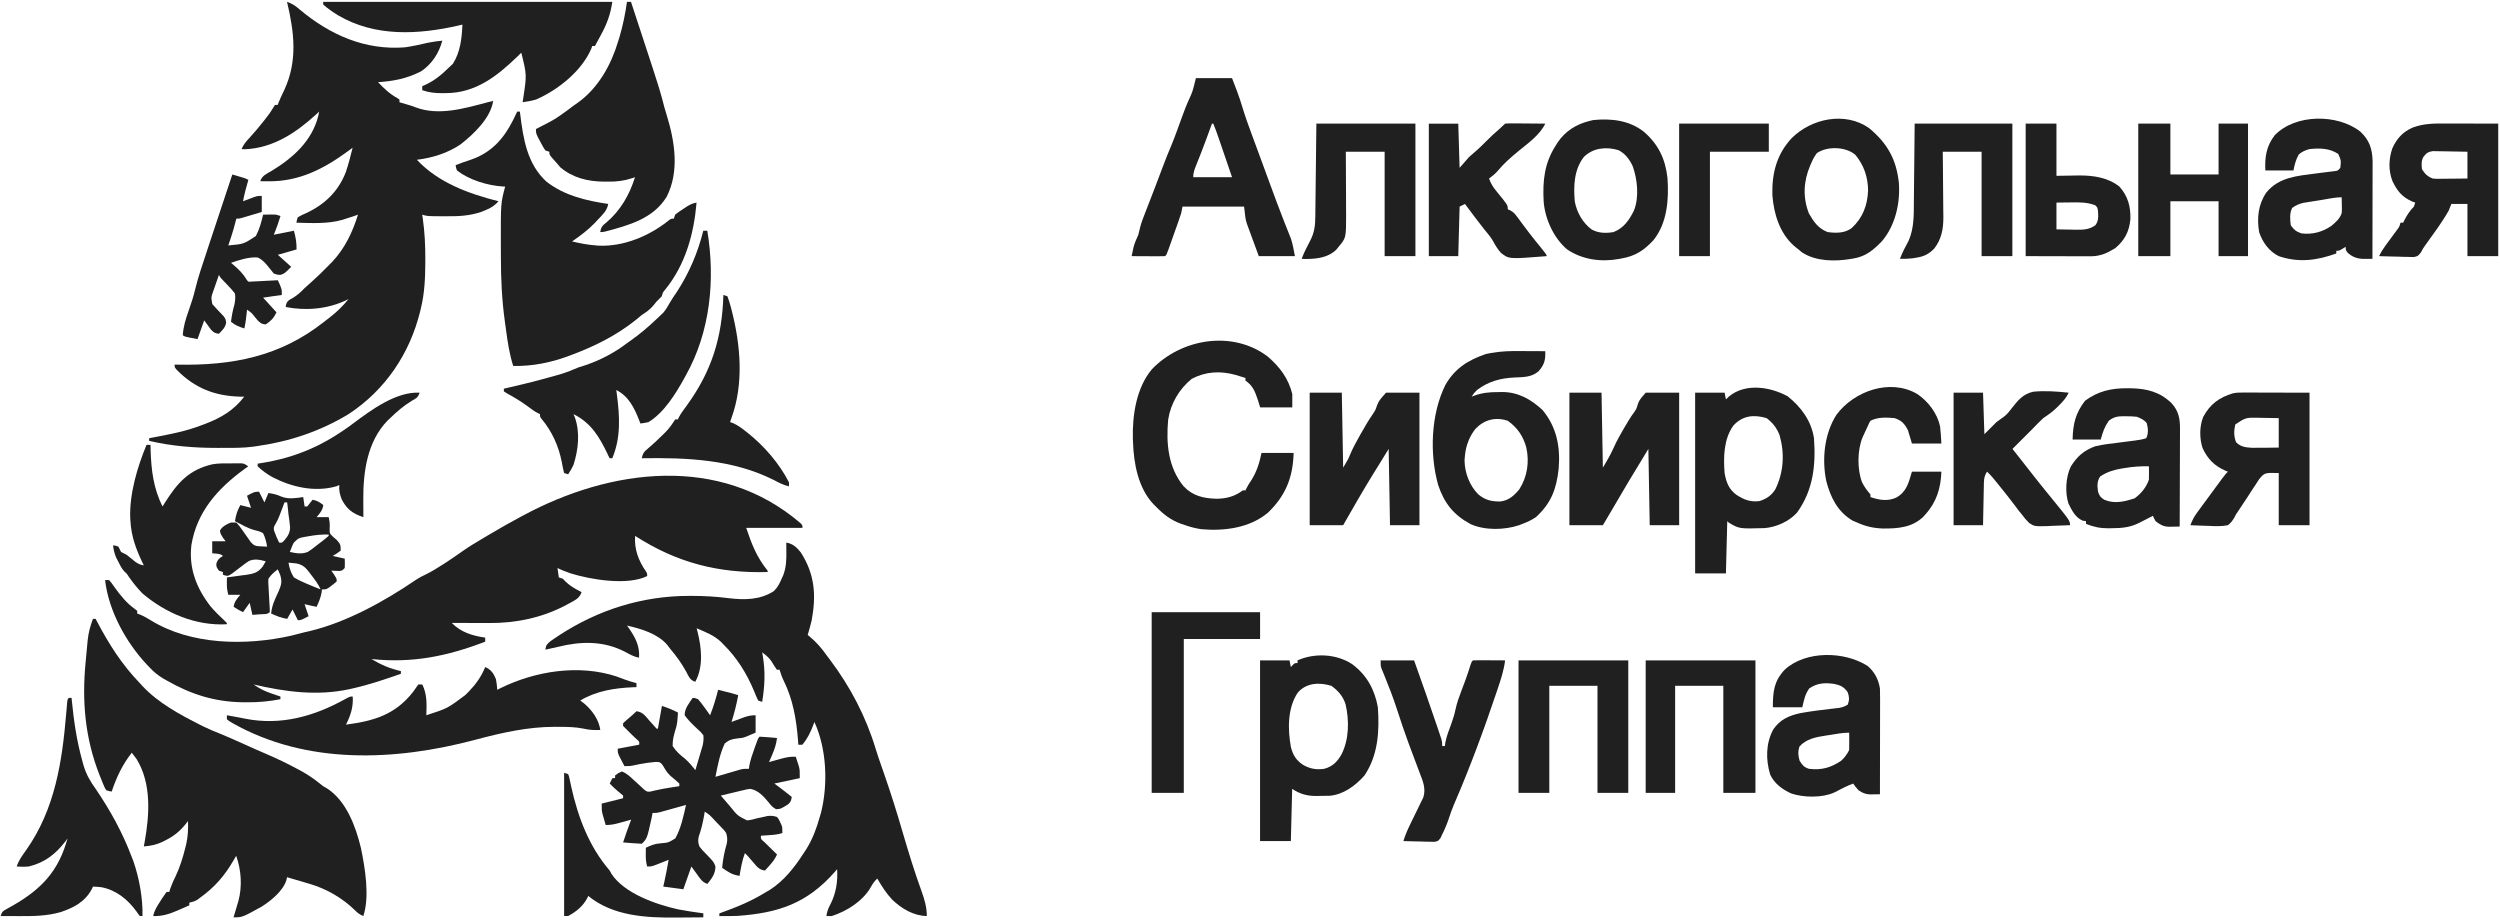 <?xml version="1.0" encoding="UTF-8"?> <svg xmlns="http://www.w3.org/2000/svg" width="546" height="201" viewBox="0 0 546 201" fill="none"><path d="M62.688 0.402C63.845 0.799 64.591 1.31 65.502 2.12C72.106 7.639 79.707 10.999 88.413 10.341C90.165 10.095 91.884 9.699 93.608 9.306C94.599 9.102 95.592 8.989 96.598 8.88C95.879 11.612 94.291 14.049 91.921 15.603C88.841 17.164 85.981 17.726 82.566 17.942C83.876 19.346 85.125 20.519 86.814 21.448C86.956 21.545 87.097 21.642 87.243 21.742C87.243 21.935 87.243 22.128 87.243 22.327C87.421 22.38 87.598 22.433 87.78 22.488C88.025 22.561 88.27 22.635 88.522 22.711C88.794 22.79 89.065 22.869 89.345 22.95C90.167 23.204 90.167 23.204 90.806 23.457C95.889 25.363 101.537 23.643 106.537 22.327C106.927 22.229 107.316 22.131 107.706 22.035C107.157 25.783 103.515 29.226 100.636 31.499C97.817 33.434 94.417 34.483 91.044 34.897C95.774 39.933 102.326 42.286 108.876 43.959C108.013 44.922 107.238 45.412 106.044 45.896C105.759 46.014 105.475 46.133 105.182 46.255C102.56 47.15 100.15 47.257 97.384 47.23C96.831 47.229 96.831 47.229 96.266 47.229C93.308 47.215 93.308 47.215 92.213 46.883C92.254 47.161 92.295 47.44 92.338 47.728C92.755 50.702 92.904 53.619 92.889 56.621C92.888 56.844 92.888 57.067 92.888 57.297C92.874 60.71 92.736 64.016 91.921 67.346C91.872 67.55 91.823 67.755 91.773 67.966C89.502 77.239 84.143 85.185 76.135 90.439C69.865 94.23 63.2 96.447 55.964 97.455C55.673 97.5 55.673 97.5 55.377 97.545C53.008 97.866 50.604 97.818 48.218 97.821C47.979 97.821 47.74 97.822 47.495 97.822C42.442 97.823 37.51 97.444 32.578 96.286C32.578 96.093 32.578 95.9 32.578 95.701C32.776 95.665 32.975 95.628 33.179 95.59C36.967 94.883 40.674 94.191 44.271 92.778C44.464 92.705 44.656 92.632 44.854 92.557C48.296 91.237 51.046 89.629 53.333 86.639C53.026 86.635 52.718 86.631 52.401 86.627C46.88 86.476 42.514 84.757 38.595 80.769C38.132 80.208 38.132 80.208 38.132 79.623C38.336 79.628 38.54 79.632 38.75 79.637C50.729 79.87 61.182 77.871 70.715 70.331C71.135 70.001 71.559 69.676 71.984 69.352C73.559 68.135 74.888 66.852 76.135 65.299C75.993 65.373 75.85 65.448 75.703 65.524C71.628 67.503 66.829 67.923 62.396 67.053C62.503 66.308 62.572 65.974 63.177 65.501C63.377 65.392 63.578 65.284 63.784 65.171C64.859 64.543 65.624 63.866 66.488 62.961C66.949 62.544 67.412 62.13 67.877 61.718C69.318 60.427 70.7 59.092 72.042 57.699C72.303 57.436 72.303 57.436 72.569 57.168C75.312 54.248 77.018 50.676 78.181 46.883C77.826 47.009 77.47 47.136 77.103 47.266C76.587 47.433 76.069 47.597 75.55 47.76C75.295 47.843 75.039 47.927 74.776 48.013C71.493 48.937 68.114 48.717 64.734 48.636C64.83 48.081 64.83 48.081 65.027 47.467C65.837 46.998 65.837 46.998 66.89 46.535C70.93 44.649 73.882 41.806 75.511 37.631C76.108 35.868 76.57 34.073 77.012 32.266C76.707 32.492 76.403 32.718 76.089 32.951C70.77 36.843 65.397 39.663 58.614 39.593C58.279 39.59 57.945 39.587 57.601 39.585C57.35 39.581 57.099 39.578 56.841 39.574C57.26 38.32 58.202 37.983 59.29 37.345C63.951 34.506 68.094 30.861 69.503 25.36C69.569 25.034 69.635 24.709 69.704 24.373C69.534 24.533 69.363 24.692 69.188 24.856C64.757 28.931 59.689 32.36 53.458 32.598C53.224 32.585 52.99 32.572 52.749 32.558C53.181 31.568 53.745 30.894 54.484 30.11C55.605 28.888 56.657 27.631 57.682 26.328C57.817 26.157 57.953 25.985 58.093 25.809C58.672 25.067 59.202 24.335 59.676 23.52C59.801 23.319 59.927 23.119 60.057 22.912C60.25 22.912 60.443 22.912 60.642 22.912C60.72 22.707 60.799 22.503 60.88 22.293C61.248 21.396 61.664 20.532 62.085 19.66C65.052 13.261 64.255 7.031 62.688 0.402Z" fill="#202020"></path><path d="M174.825 114.258C175.252 114.702 175.252 114.702 175.252 115.287C171.201 115.287 167.149 115.287 162.974 115.287C164.197 118.954 165.3 121.709 167.652 124.641C167.652 124.738 167.652 124.834 167.652 124.934C156.869 125.225 147.825 122.908 138.711 117.041C138.492 119.885 139.439 122.461 141.064 124.781C141.342 125.226 141.342 125.226 141.342 125.811C137.075 127.944 128.965 126.593 124.579 125.21C123.613 124.869 122.672 124.515 121.756 124.057C121.853 124.732 121.949 125.407 122.048 126.103C122.338 126.199 122.627 126.296 122.925 126.395C123.13 126.612 123.335 126.829 123.547 127.053C124.595 128.056 125.735 128.661 127.018 129.319C126.59 130.676 125.472 131.15 124.296 131.785C124.084 131.9 123.873 132.016 123.655 132.135C118.495 134.896 112.697 136.11 106.855 136.071C106.619 136.07 106.383 136.07 106.139 136.069C105.395 136.068 104.65 136.064 103.906 136.06C103.397 136.059 102.888 136.058 102.379 136.056C101.14 136.053 99.901 136.048 98.662 136.042C100.644 138.092 103.197 138.855 105.97 139.258C105.97 139.547 105.97 139.836 105.97 140.135C97.665 143.33 90.067 144.88 81.123 143.935C83.211 145.183 85.175 146.041 87.554 146.566C87.554 146.759 87.554 146.952 87.554 147.151C84.091 148.374 80.635 149.54 77.048 150.348C76.663 150.435 76.663 150.435 76.269 150.524C69.253 152.037 62.306 151.102 55.398 149.489C56.658 150.397 57.823 150.958 59.307 151.462C59.672 151.587 60.036 151.713 60.411 151.841C60.686 151.933 60.961 152.025 61.244 152.12C61.244 152.313 61.244 152.506 61.244 152.705C58.829 153.177 56.506 153.394 54.046 153.381C53.715 153.379 53.385 153.378 53.044 153.376C46.878 153.291 41.735 151.66 36.396 148.612C36.028 148.402 36.028 148.402 35.652 148.189C34.463 147.48 33.534 146.72 32.596 145.689C32.429 145.516 32.262 145.344 32.09 145.166C27.514 140.288 23.716 133.397 22.949 126.688C23.239 126.688 23.528 126.688 23.826 126.688C24.405 127.373 24.405 127.373 25.05 128.295C26.317 130.06 27.664 131.728 29.448 132.999C29.619 133.135 29.789 133.271 29.965 133.411C29.965 133.604 29.965 133.797 29.965 133.996C30.177 134.075 30.388 134.153 30.606 134.234C31.417 134.576 32.123 134.975 32.87 135.439C41.728 140.928 53.711 141.047 63.575 138.838C64.556 138.603 65.531 138.345 66.506 138.088C66.857 138.008 67.208 137.929 67.569 137.846C75.744 135.902 83.971 131.307 90.873 126.614C91.543 126.171 92.177 125.829 92.907 125.5C94.359 124.791 95.701 123.948 97.054 123.07C97.255 122.94 97.456 122.809 97.663 122.675C98.763 121.954 99.841 121.211 100.911 120.447C102.515 119.319 104.188 118.315 105.879 117.323C106.39 117.023 106.9 116.721 107.41 116.419C109.441 115.219 111.491 114.062 113.571 112.948C113.815 112.816 114.06 112.684 114.312 112.549C133.292 102.348 157.192 99.137 174.825 114.258Z" fill="#202020"></path><path d="M20.302 135.165C20.494 135.165 20.687 135.165 20.886 135.165C21.023 135.425 21.023 135.425 21.162 135.69C23.816 140.722 26.583 145.096 30.533 149.196C30.721 149.402 30.908 149.609 31.102 149.821C34.606 153.56 39.242 156.042 43.761 158.332C43.944 158.424 44.126 158.517 44.315 158.613C45.566 159.234 46.842 159.76 48.142 160.271C49.696 160.899 51.221 161.593 52.75 162.278C53.454 162.593 54.157 162.908 54.861 163.222C55.201 163.374 55.541 163.526 55.892 163.683C56.699 164.041 57.509 164.394 58.321 164.741C60.67 165.749 62.945 166.85 65.192 168.07C65.429 168.197 65.665 168.324 65.909 168.455C67.39 169.276 68.713 170.205 70.028 171.271C70.596 171.738 70.596 171.738 71.349 172.144C75.629 174.847 77.698 180.522 78.832 185.211C79.728 189.591 80.774 195.795 79.352 200.061C78.567 199.742 78.124 199.417 77.524 198.804C74.82 196.146 71.288 194.108 67.659 193.046C67.235 192.92 66.811 192.794 66.388 192.668C65.156 192.302 63.923 191.942 62.689 191.584C62.633 191.85 62.633 191.85 62.575 192.122C61.894 194.534 59.188 196.714 57.135 198.015C52.896 200.354 52.896 200.354 50.996 200.354C51.081 200.083 51.081 200.083 51.167 199.807C51.41 199.017 51.643 198.224 51.873 197.43C51.935 197.227 51.997 197.024 52.061 196.815C52.932 193.576 52.697 190.043 51.581 186.907C51.414 187.196 51.248 187.485 51.077 187.784C48.997 191.364 46.89 193.774 43.52 196.196C43.355 196.314 43.191 196.433 43.021 196.555C42.47 196.874 41.971 197.012 41.349 197.138C41.349 197.331 41.349 197.524 41.349 197.723C40.71 198.005 40.071 198.284 39.431 198.563C39.253 198.642 39.075 198.721 38.891 198.802C37.103 199.578 35.433 200.158 33.456 200.061C33.721 198.802 34.353 197.839 35.046 196.773C35.165 196.583 35.284 196.393 35.407 196.197C35.715 195.72 36.045 195.258 36.38 194.799C36.572 194.799 36.766 194.799 36.964 194.799C37.043 194.546 37.123 194.293 37.204 194.032C37.539 193.074 37.941 192.201 38.389 191.292C39.322 189.296 39.944 187.288 40.472 185.153C40.538 184.887 40.605 184.621 40.673 184.348C41.055 182.654 41.123 181.038 41.057 179.306C40.921 179.49 40.785 179.674 40.646 179.863C39.286 181.548 37.995 182.602 36.069 183.563C35.876 183.661 35.683 183.758 35.484 183.859C34.122 184.501 32.91 184.738 31.41 184.86C31.505 184.35 31.505 184.35 31.602 183.83C32.648 177.944 33.116 171.134 29.841 165.792C29.504 165.315 29.144 164.854 28.779 164.397C26.767 166.941 25.417 169.806 24.394 172.875C23.845 172.796 23.845 172.796 23.225 172.583C22.901 172.118 22.901 172.118 22.651 171.514C22.556 171.29 22.462 171.066 22.365 170.835C22.269 170.592 22.173 170.348 22.074 170.098C21.972 169.847 21.871 169.596 21.766 169.338C18.568 161.264 17.863 153.137 18.707 144.54C18.785 143.732 18.859 142.924 18.932 142.116C18.982 141.594 19.032 141.073 19.083 140.551C19.104 140.313 19.125 140.076 19.147 139.831C19.315 138.183 19.72 136.714 20.302 135.165ZM41.349 178.137C41.642 178.721 41.642 178.721 41.642 178.721L41.349 178.137Z" fill="#202020"></path><path d="M171.723 118.504C173.148 118.715 174.031 119.557 174.903 120.66C177.96 125.427 178.283 130 177.277 135.459C177.017 136.542 176.726 137.61 176.4 138.675C176.548 138.795 176.697 138.916 176.85 139.04C178.308 140.263 179.398 141.513 180.492 143.059C180.735 143.383 180.979 143.706 181.223 144.029C185.691 149.954 189.14 156.525 191.277 163.647C191.629 164.781 192.009 165.902 192.4 167.024C192.471 167.226 192.541 167.429 192.614 167.637C192.761 168.058 192.908 168.479 193.055 168.899C194.545 173.176 195.899 177.475 197.158 181.827C198.428 186.164 199.756 190.486 201.298 194.735C201.936 196.509 202.417 198.164 202.417 200.063C199.502 200.006 196.932 198.458 194.853 196.482C193.551 195.089 192.557 193.522 191.601 191.878C190.959 192.477 190.642 192.907 190.212 193.705C188.492 196.772 184.962 199.011 181.662 200.063C181.276 200.063 180.89 200.063 180.492 200.063C180.611 199.111 180.878 198.391 181.333 197.56C182.59 195.125 182.993 192.548 182.831 189.832C182.602 190.098 182.602 190.098 182.369 190.369C176.283 197.296 170.067 199.383 161.101 200.029C159.769 200.088 158.439 200.087 157.106 200.063C157.106 199.871 157.106 199.678 157.106 199.479C157.271 199.42 157.435 199.362 157.605 199.301C161.046 198.064 164.234 196.745 167.338 194.802C167.698 194.599 167.698 194.599 168.065 194.393C171.224 192.379 173.525 189.433 175.523 186.324C175.715 186.032 175.908 185.74 176.106 185.439C177.487 183.228 178.33 180.927 179.031 178.431C179.125 178.116 179.218 177.8 179.315 177.475C180.867 171.274 180.558 163.532 177.861 157.676C177.794 157.863 177.727 158.05 177.657 158.243C177.031 159.903 176.382 161.287 175.231 162.645C174.941 162.645 174.652 162.645 174.354 162.645C174.328 162.288 174.303 161.93 174.277 161.562C173.919 157.073 173.174 152.735 171.158 148.666C170.778 147.892 170.506 147.101 170.261 146.275C170.068 146.275 169.875 146.275 169.676 146.275C169.221 145.65 168.831 144.994 168.428 144.334C167.86 143.559 167.231 143.045 166.461 142.475C166.524 142.835 166.524 142.835 166.589 143.203C167.178 146.75 167.033 149.743 166.461 153.291C166.171 153.194 165.882 153.098 165.584 152.999C165.251 152.313 164.965 151.642 164.688 150.934C163.096 147.099 160.95 143.649 157.983 140.721C157.743 140.471 157.743 140.471 157.498 140.216C155.978 138.76 154.052 138.025 152.137 137.213C152.2 137.447 152.263 137.68 152.328 137.921C153.221 141.44 153.675 145.583 151.844 148.906C150.663 148.512 150.436 147.774 149.889 146.732C148.864 144.854 147.679 143.229 146.29 141.598C146.102 141.348 145.915 141.099 145.721 140.842C143.637 138.393 139.98 137.305 136.936 136.628C137.052 136.788 137.168 136.947 137.288 137.111C138.719 139.147 139.763 141.09 139.566 143.644C138.433 143.44 137.539 142.911 136.534 142.365C131.76 139.906 126.845 140.021 121.734 141.306C121.211 141.423 120.687 141.539 120.163 141.653C119.639 141.77 119.639 141.77 119.104 141.89C119.281 140.843 119.386 140.729 120.273 139.996C120.66 139.728 121.05 139.464 121.442 139.204C121.653 139.063 121.864 138.922 122.082 138.777C130.615 133.172 140.306 130.137 150.511 130.142C150.704 130.142 150.898 130.142 151.098 130.142C153.83 130.142 156.494 130.297 159.202 130.647C162.584 131.054 166.045 131.029 168.995 129.103C169.801 128.322 170.173 127.604 170.626 126.579C170.773 126.258 170.919 125.936 171.069 125.604C171.697 123.931 171.763 122.358 171.741 120.587C171.739 120.285 171.739 120.285 171.737 119.977C171.733 119.486 171.728 118.995 171.723 118.504Z" fill="#202020"></path><path d="M112.959 24.372C113.152 24.372 113.345 24.372 113.543 24.372C113.564 24.538 113.584 24.704 113.605 24.875C114.289 30.309 115.097 35.803 119.385 39.706C123.377 42.769 127.977 43.811 132.837 44.543C132.569 46.076 131.532 46.95 130.499 48.051C130.32 48.245 130.141 48.44 129.956 48.64C128.441 50.227 126.746 51.483 124.944 52.728C126.692 53.153 128.411 53.472 130.206 53.605C130.496 53.629 130.496 53.629 130.792 53.653C136.296 53.883 141.91 51.494 146.121 48.08C146.577 47.758 146.577 47.758 147.161 47.758C147.258 47.469 147.354 47.179 147.454 46.881C148.208 46.294 148.208 46.294 149.153 45.675C149.462 45.47 149.771 45.264 150.09 45.052C150.81 44.631 151.319 44.38 152.131 44.25C151.53 51.154 149.704 57.792 145.25 63.284C144.765 63.848 144.765 63.848 144.53 64.713C144.147 65.11 143.756 65.498 143.361 65.883C143.132 66.172 142.903 66.462 142.667 66.76C141.875 67.664 141.154 68.159 140.145 68.806C139.735 69.145 139.328 69.486 138.921 69.829C134.571 73.306 129.852 75.638 124.652 77.576C124.431 77.659 124.211 77.742 123.984 77.828C120.264 79.204 116.06 80.038 112.082 79.914C111.274 77.368 110.882 74.807 110.53 72.169C110.438 71.476 110.342 70.785 110.246 70.093C109.605 65.437 109.396 60.863 109.397 56.164C109.396 55.204 109.391 54.243 109.385 53.282C109.362 44.38 109.362 44.38 110.328 40.742C110.168 40.738 110.008 40.734 109.843 40.73C106.484 40.528 102.487 39.308 99.804 37.234C99.573 36.596 99.573 36.596 99.512 36.065C99.973 35.893 99.973 35.893 100.444 35.718C100.658 35.636 100.872 35.553 101.092 35.468C101.629 35.27 102.172 35.088 102.718 34.918C107.195 33.423 109.955 30.414 112.027 26.291C112.341 25.652 112.65 25.013 112.959 24.372Z" fill="#202020"></path><path d="M156.841 150.658C157.407 150.797 157.974 150.938 158.54 151.078C159.013 151.195 159.013 151.195 159.496 151.314C160.078 151.465 160.655 151.637 161.226 151.827C160.865 153.822 160.38 155.742 159.764 157.674C160.046 157.568 160.328 157.463 160.618 157.354C160.991 157.217 161.364 157.08 161.737 156.943C161.923 156.873 162.108 156.803 162.299 156.732C163.282 156.373 163.964 156.212 165.026 156.212C165.026 157.466 165.026 158.72 165.026 160.012C164.622 160.181 164.218 160.35 163.802 160.524C163.404 160.696 163.404 160.696 162.998 160.872C162.103 161.182 162.103 161.182 161.134 161.263C159.885 161.414 159.297 161.554 158.302 162.351C157.209 164.631 156.739 167.191 156.256 169.659C156.436 169.606 156.616 169.553 156.801 169.498C157.618 169.258 158.435 169.02 159.252 168.782C159.535 168.698 159.818 168.615 160.11 168.529C160.383 168.449 160.656 168.37 160.938 168.289C161.189 168.215 161.44 168.142 161.699 168.066C162.395 167.905 162.395 167.905 163.564 167.905C163.594 167.669 163.625 167.433 163.656 167.189C163.899 165.932 164.299 164.776 164.734 163.575C164.814 163.348 164.893 163.122 164.976 162.888C165.571 161.222 165.571 161.222 165.903 160.889C166.543 160.916 167.183 160.961 167.821 161.017C168.171 161.047 168.521 161.077 168.882 161.107C169.153 161.132 169.424 161.156 169.703 161.182C169.532 162.494 169.187 163.586 168.662 164.799C168.529 165.109 168.396 165.419 168.259 165.738C168.157 165.971 168.054 166.203 167.949 166.443C168.249 166.359 168.548 166.275 168.857 166.188C169.255 166.078 169.653 165.968 170.05 165.859C170.247 165.803 170.444 165.747 170.647 165.69C171.722 165.396 172.681 165.205 173.796 165.274C173.945 165.724 174.09 166.175 174.234 166.626C174.316 166.877 174.397 167.128 174.481 167.387C174.673 168.197 174.673 168.197 174.673 169.951C172.84 170.337 171.007 170.723 169.119 171.121C169.474 171.386 169.83 171.651 170.196 171.925C171.118 172.615 172.025 173.318 172.919 174.044C172.809 174.798 172.71 175.138 172.138 175.657C170.53 176.658 170.53 176.658 169.502 176.73C168.728 176.332 168.314 175.829 167.789 175.144C166.75 173.883 165.518 172.553 163.857 172.29C163.116 172.382 163.116 172.382 162.336 172.581C162.049 172.648 161.763 172.715 161.468 172.784C161.022 172.892 161.022 172.892 160.568 173.003C160.266 173.074 159.965 173.145 159.654 173.218C158.911 173.393 158.168 173.571 157.425 173.752C157.847 174.246 158.27 174.739 158.693 175.232C158.99 175.577 159.285 175.924 159.578 176.273C161.084 178.14 161.084 178.14 163.15 179.175C163.914 179.101 164.584 178.942 165.318 178.721C165.835 178.607 166.353 178.497 166.871 178.392C167.099 178.337 167.327 178.282 167.562 178.226C168.373 178.119 168.927 178.167 169.703 178.429C170.102 178.928 170.102 178.928 170.379 179.543C170.475 179.744 170.57 179.945 170.668 180.152C170.873 180.768 170.873 180.768 170.873 181.937C169.903 182.26 169.059 182.323 168.041 182.394C167.696 182.418 167.351 182.443 166.996 182.468C166.732 182.486 166.467 182.503 166.195 182.521C166.129 183.223 166.129 183.223 166.963 183.931C167.29 184.254 167.619 184.576 167.949 184.897C168.117 185.061 168.284 185.226 168.456 185.396C168.871 185.803 169.287 186.209 169.703 186.614C169.281 187.561 168.751 188.257 168.059 189.026C167.874 189.232 167.69 189.439 167.499 189.652C167.358 189.807 167.217 189.962 167.072 190.122C165.832 189.983 165.338 189.304 164.551 188.386C164.324 188.124 164.097 187.863 163.863 187.593C163.668 187.366 163.473 187.14 163.272 186.906C163.079 186.713 162.886 186.521 162.687 186.322C162.075 187.94 161.802 189.592 161.518 191.291C160.443 191.128 159.702 190.849 158.796 190.25C158.592 190.117 158.388 189.984 158.178 189.847C158.026 189.745 157.874 189.643 157.718 189.537C157.872 187.687 158.219 186 158.734 184.216C158.903 183.316 158.843 182.813 158.595 181.937C158.204 181.357 158.204 181.357 157.691 180.845C157.51 180.653 157.329 180.462 157.143 180.264C156.953 180.068 156.763 179.873 156.567 179.671C156.378 179.471 156.189 179.271 155.994 179.065C155.056 178.031 155.056 178.031 153.917 177.26C153.885 177.458 153.853 177.656 153.82 177.86C153.534 179.54 153.166 181.121 152.599 182.729C152.418 183.578 152.462 184.038 152.748 184.86C153.395 185.69 153.395 185.69 154.192 186.486C155.885 188.243 155.885 188.243 156.256 189.245C156.22 190.89 155.479 191.793 154.502 193.045C153.352 192.662 152.933 191.926 152.255 190.981C151.839 190.408 151.423 189.835 150.994 189.245C150.415 190.885 149.837 192.525 149.24 194.215C147.774 194.031 146.316 193.843 144.855 193.63C144.94 193.262 145.024 192.894 145.111 192.515C145.461 190.946 145.746 189.367 146.025 187.783C145.76 187.889 145.496 187.994 145.224 188.103C144.879 188.239 144.535 188.374 144.179 188.514C143.837 188.65 143.494 188.786 143.141 188.925C142.224 189.245 142.224 189.245 141.347 189.245C141.074 188.323 141.024 187.501 141.037 186.541C141.039 186.28 141.042 186.019 141.045 185.751C141.048 185.553 141.052 185.356 141.055 185.152C142.169 184.616 142.935 184.289 144.178 184.191C145.981 184.032 145.981 184.032 147.486 183.106C148.73 180.873 149.274 178.276 149.825 175.798C149.635 175.851 149.444 175.904 149.248 175.959C148.387 176.199 147.526 176.437 146.664 176.675C146.365 176.759 146.065 176.842 145.757 176.928C145.326 177.047 145.326 177.047 144.886 177.168C144.621 177.242 144.356 177.315 144.084 177.391C143.394 177.552 143.394 177.552 142.517 177.552C142.45 177.908 142.384 178.263 142.316 178.63C141.326 183.128 141.326 183.128 140.178 184.275C139.489 184.249 138.801 184.203 138.113 184.148C137.736 184.118 137.359 184.088 136.97 184.057C136.532 184.021 136.532 184.021 136.085 183.983C136.631 182.31 137.212 180.657 137.839 179.014C137.536 179.098 137.233 179.182 136.921 179.269C136.521 179.379 136.12 179.489 135.72 179.598C135.421 179.682 135.421 179.682 135.116 179.767C134.125 180.037 133.321 180.183 132.285 180.183C132.137 179.678 131.991 179.172 131.847 178.666C131.765 178.385 131.684 178.103 131.6 177.813C131.408 176.967 131.408 176.967 131.408 175.506C132.952 175.12 134.495 174.734 136.085 174.336C136.085 174.143 136.085 173.95 136.085 173.752C135.662 173.386 135.237 173.022 134.8 172.673C134.213 172.193 133.687 171.666 133.162 171.121C133.355 170.735 133.548 170.349 133.747 169.951C133.94 169.951 134.133 169.951 134.331 169.951C134.331 169.758 134.331 169.566 134.331 169.367C134.989 168.855 134.989 168.855 135.793 168.49C136.859 168.861 137.589 169.595 138.406 170.353C138.896 170.807 139.39 171.258 139.886 171.705C140.127 171.93 140.369 172.155 140.618 172.386C141.3 172.939 141.3 172.939 142.06 172.882C142.307 172.819 142.554 172.756 142.809 172.692C144.092 172.398 145.362 172.154 146.664 171.961C146.988 171.912 147.311 171.863 147.645 171.813C147.882 171.777 148.119 171.742 148.363 171.705C148.363 171.512 148.363 171.319 148.363 171.121C147.731 170.521 147.063 169.973 146.393 169.416C145.713 168.763 145.323 168.133 144.855 167.32C144.495 166.771 144.495 166.771 143.978 166.443C143.206 166.379 143.206 166.379 142.352 166.498C142.041 166.532 141.73 166.566 141.41 166.601C140.321 166.757 139.25 166.958 138.177 167.203C137.547 167.32 137.547 167.32 136.378 167.32C136.132 166.853 135.889 166.383 135.647 165.914C135.443 165.522 135.443 165.522 135.236 165.122C134.916 164.397 134.916 164.397 134.916 163.52C136.46 163.231 138.003 162.941 139.593 162.643C139.661 161.944 139.661 161.944 138.826 161.255C138.499 160.936 138.17 160.62 137.839 160.305C137.239 159.731 136.659 159.152 136.085 158.551C136.085 158.358 136.085 158.165 136.085 157.966C136.576 157.482 136.576 157.482 137.218 156.943C137.837 156.42 138.436 155.908 139.009 155.335C140.359 155.477 141.002 156.428 141.841 157.4C142.353 157.984 142.87 158.561 143.394 159.135C143.49 159.135 143.587 159.135 143.686 159.135C143.975 157.495 144.265 155.855 144.563 154.166C145.835 154.59 146.899 155.013 148.071 155.627C148.044 156.023 148.012 156.419 147.98 156.815C147.958 157.081 147.937 157.347 147.914 157.621C147.779 158.551 147.779 158.551 147.451 159.608C147.107 160.773 146.877 161.718 146.902 162.935C147.671 164.126 148.54 164.875 149.657 165.751C150.492 166.477 151.176 167.34 151.871 168.197C152.167 167.206 152.458 166.213 152.748 165.219C152.832 164.939 152.915 164.658 153.002 164.369C153.12 163.961 153.12 163.961 153.241 163.544C153.315 163.295 153.388 163.045 153.464 162.788C153.634 162.02 153.695 161.38 153.625 160.597C153.029 159.834 153.029 159.834 152.237 159.135C151.248 158.211 150.324 157.314 149.533 156.212C149.494 154.769 150.509 153.567 151.287 152.412C151.784 152.447 151.784 152.447 152.456 152.704C152.961 153.287 153.404 153.848 153.844 154.476C153.965 154.642 154.085 154.808 154.209 154.979C154.504 155.388 154.796 155.8 155.087 156.212C155.809 154.39 156.349 152.554 156.841 150.658Z" fill="#202020"></path><path d="M105.97 145.687C107.244 146.237 107.797 147.051 108.309 148.318C108.475 149.108 108.544 149.848 108.601 150.657C108.804 150.55 109.007 150.444 109.217 150.335C116.882 146.546 126.409 145.034 134.649 147.739C135.188 147.933 135.725 148.134 136.259 148.342C137.161 148.689 138.07 148.946 139.003 149.195C139.003 149.484 139.003 149.774 139.003 150.072C138.615 150.083 138.615 150.083 138.219 150.095C134.19 150.279 130.235 150.891 126.725 152.995C127.021 153.218 127.316 153.441 127.621 153.671C129.336 155.138 130.791 157.162 131.11 159.426C129.825 159.474 128.709 159.436 127.457 159.138C125.681 158.77 123.949 158.745 122.14 158.75C121.833 158.746 121.526 158.741 121.209 158.736C115.194 158.733 109.448 160.063 103.668 161.601C86.29 166.209 66.959 167.085 50.757 157.91C50.046 157.495 50.046 157.495 49.551 157.088C49.551 156.798 49.551 156.509 49.551 156.211C49.838 156.264 49.838 156.264 50.131 156.318C50.7 156.423 51.27 156.525 51.839 156.626C52.416 156.732 52.992 156.843 53.566 156.964C61.384 158.51 68.664 156.434 75.475 152.632C76.445 152.118 76.445 152.118 77.03 152.118C77.2 154.372 76.574 156.245 75.568 158.257C81.647 157.468 86.326 156.101 90.249 151.071C90.631 150.553 90.997 150.023 91.354 149.487C91.643 149.487 91.933 149.487 92.231 149.487C93.308 151.687 93.192 153.823 93.108 156.211C97.735 154.714 97.735 154.714 101.585 151.826C101.84 151.575 102.095 151.324 102.357 151.065C103.944 149.418 105.098 147.804 105.97 145.687Z" fill="#202020"></path><path d="M70.586 0.402C91.423 0.402 112.26 0.402 133.729 0.402C133.334 3.163 132.524 5.3 131.189 7.729C131.068 7.954 130.946 8.179 130.821 8.411C130.525 8.958 130.227 9.504 129.929 10.049C129.736 10.049 129.543 10.049 129.344 10.049C129.269 10.259 129.193 10.469 129.116 10.685C127.013 15.557 121.837 19.664 117.066 21.742C116.097 22.012 115.14 22.201 114.143 22.327C114.211 21.87 114.211 21.87 114.281 21.404C115.053 16.337 115.053 16.337 113.851 11.511C113.452 11.903 113.452 11.903 113.045 12.303C108.57 16.638 103.858 20.331 97.389 20.335C97.118 20.339 96.848 20.343 96.57 20.346C95.001 20.35 93.701 20.214 92.218 19.696C92.218 19.407 92.218 19.117 92.218 18.819C92.395 18.744 92.572 18.669 92.755 18.592C94.868 17.626 96.422 16.355 98.065 14.726C98.481 14.338 98.481 14.338 98.905 13.941C100.526 11.414 100.88 8.319 100.988 5.372C100.754 5.428 100.519 5.485 100.278 5.543C91.333 7.592 81.909 8.107 73.802 3.326C72.678 2.619 71.573 1.878 70.586 0.987C70.586 0.794 70.586 0.601 70.586 0.402Z" fill="#202020"></path><path d="M136.931 0.402C137.22 0.402 137.51 0.402 137.808 0.402C138.512 2.547 139.216 4.692 139.92 6.837C140.247 7.834 140.574 8.83 140.901 9.827C141.218 10.791 141.534 11.756 141.851 12.721C142.028 13.261 142.205 13.802 142.383 14.342C143.376 17.372 144.359 20.398 145.116 23.496C145.291 24.101 145.474 24.703 145.658 25.305C147.386 30.983 148.409 37.444 145.607 42.966C142.677 47.753 137.34 49.201 132.234 50.554C131.669 50.683 131.669 50.683 131.084 50.683C131.247 49.625 131.585 49.249 132.418 48.6C135.521 45.979 137.482 42.552 138.685 38.697C138.51 38.76 138.334 38.822 138.153 38.886C136.29 39.502 134.648 39.702 132.692 39.666C132.437 39.667 132.182 39.668 131.919 39.669C128.388 39.64 125.102 38.855 122.351 36.523C122.146 36.276 121.941 36.029 121.73 35.774C121.495 35.514 121.495 35.514 121.256 35.249C119.976 33.818 119.976 33.818 119.976 33.143C119.687 33.047 119.397 32.95 119.099 32.851C118.566 32.022 118.566 32.022 118.021 30.987C117.839 30.647 117.657 30.307 117.47 29.957C117.053 29.05 117.053 29.05 117.053 28.174C117.381 28.007 117.709 27.841 118.047 27.67C121.187 26.063 121.187 26.063 124.039 24.003C124.751 23.416 125.501 22.905 126.261 22.382C130.749 19.115 133.482 14.13 135.049 8.898C135.182 8.459 135.182 8.459 135.318 8.012C136.057 5.502 136.566 2.991 136.931 0.402Z" fill="#202020"></path><path d="M153.598 50.393C153.887 50.393 154.177 50.393 154.475 50.393C156.247 61.042 155.124 72.469 149.798 81.965C149.696 82.151 149.593 82.337 149.488 82.529C147.602 85.952 145.034 90.139 141.612 92.196C140.668 92.392 140.668 92.392 139.858 92.488C139.773 92.262 139.688 92.036 139.6 91.803C138.54 89.109 137.31 86.537 134.597 85.18C134.639 85.491 134.681 85.803 134.724 86.123C135.346 90.895 135.635 95.562 133.72 100.089C133.527 100.089 133.334 100.089 133.135 100.089C132.99 99.782 132.845 99.475 132.695 99.158C130.891 95.4 129.119 92.38 125.242 90.442C125.333 90.647 125.423 90.852 125.516 91.063C126.737 94.368 126.312 98.266 125.242 101.55C124.9 102.294 124.532 102.916 124.073 103.597C123.783 103.5 123.494 103.404 123.196 103.304C122.994 102.514 122.84 101.75 122.702 100.948C122.011 97.425 120.563 94.192 118.235 91.431C117.934 91.027 117.934 91.027 117.934 90.442C117.771 90.368 117.608 90.294 117.441 90.217C116.664 89.804 116.004 89.31 115.303 88.779C113.83 87.688 112.303 86.774 110.695 85.895C110.479 85.755 110.263 85.616 110.041 85.472C110.041 85.279 110.041 85.087 110.041 84.888C110.38 84.809 110.38 84.809 110.726 84.728C116.315 83.423 116.315 83.423 121.844 81.891C122.072 81.823 122.301 81.755 122.536 81.685C123.872 81.273 125.131 80.771 126.411 80.21C126.787 80.088 127.164 79.972 127.544 79.863C130.928 78.755 134.112 77.107 136.935 74.949C137.195 74.766 137.455 74.582 137.723 74.394C139.634 73.047 141.376 71.584 143.074 69.979C143.292 69.776 143.51 69.574 143.735 69.365C144.041 69.072 144.041 69.072 144.353 68.773C144.53 68.604 144.707 68.434 144.89 68.259C145.454 67.592 145.864 66.884 146.284 66.12C146.739 65.317 147.27 64.567 147.788 63.804C150.496 59.668 152.406 55.181 153.598 50.393Z" fill="#202020"></path><path d="M276.908 77.9C279.538 80.183 281.386 82.645 282.238 86.053C282.238 87.018 282.238 87.983 282.238 88.977C279.923 88.977 277.608 88.977 275.222 88.977C274.969 88.163 274.969 88.163 274.711 87.332C274.113 85.542 273.62 84.205 272.007 83.13C272.007 82.937 272.007 82.744 272.007 82.546C271.55 82.404 271.094 82.265 270.637 82.125C270.382 82.047 270.128 81.969 269.866 81.889C266.548 80.954 263.324 81.124 260.259 82.746C257.503 85.012 255.681 88.119 255.124 91.675C254.665 96.841 255.104 102.038 258.487 106.188C260.478 108.314 262.82 108.833 265.649 108.928C267.855 108.907 269.664 108.433 271.422 107.101C271.615 107.101 271.808 107.101 272.007 107.101C272.089 106.93 272.171 106.758 272.256 106.581C272.565 105.982 272.908 105.448 273.286 104.89C274.452 103.048 275.089 101.043 275.515 98.916C277.83 98.916 280.145 98.916 282.531 98.916C282.381 104.244 280.8 108.244 276.903 111.985C272.895 115.328 267.396 116.016 262.36 115.579C261.137 115.398 260.018 115.109 258.852 114.702C258.412 114.557 258.412 114.557 257.963 114.41C255.677 113.573 254.106 112.345 252.421 110.609C252.253 110.444 252.085 110.278 251.912 110.108C248.588 106.586 247.605 101.261 247.451 96.577C247.44 96.321 247.428 96.066 247.416 95.802C247.288 90.687 248.183 84.691 251.554 80.666C257.973 73.941 269.219 72.036 276.908 77.9Z" fill="#202020"></path><path d="M261.182 17.062C263.787 17.062 266.391 17.062 269.075 17.062C269.473 18.102 269.473 18.102 269.879 19.164C269.96 19.373 270.041 19.583 270.124 19.799C270.593 21.038 271.001 22.287 271.384 23.555C271.991 25.555 272.695 27.51 273.423 29.468C273.562 29.843 273.701 30.219 273.84 30.594C274.138 31.402 274.437 32.21 274.736 33.018C275.237 34.372 275.734 35.728 276.231 37.084C276.58 38.035 276.929 38.986 277.278 39.937C277.365 40.173 277.451 40.408 277.54 40.651C278.407 43.012 279.279 45.369 280.196 47.711C280.331 48.056 280.465 48.401 280.604 48.756C280.85 49.38 281.097 50.003 281.347 50.625C281.456 50.901 281.565 51.177 281.677 51.461C281.817 51.81 281.817 51.81 281.96 52.166C282.349 53.396 282.561 54.676 282.814 55.942C280.21 55.942 277.605 55.942 274.922 55.942C274.508 54.826 274.096 53.709 273.689 52.59C273.55 52.21 273.41 51.831 273.269 51.453C273.065 50.904 272.866 50.354 272.666 49.804C272.485 49.311 272.485 49.311 272.3 48.807C271.998 47.757 271.998 47.757 271.706 45.126C267.268 45.126 262.831 45.126 258.259 45.126C258.162 45.608 258.066 46.091 257.967 46.588C257.735 47.297 257.496 48 257.245 48.703C257.175 48.901 257.104 49.099 257.032 49.304C256.884 49.721 256.736 50.137 256.587 50.554C256.358 51.193 256.132 51.834 255.905 52.474C255.761 52.88 255.617 53.285 255.473 53.69C255.405 53.882 255.337 54.075 255.267 54.273C254.785 55.616 254.785 55.616 254.459 55.942C253.917 55.968 253.374 55.973 252.831 55.971C252.503 55.97 252.174 55.969 251.835 55.968C251.489 55.965 251.143 55.963 250.786 55.96C250.439 55.959 250.092 55.958 249.734 55.956C248.873 55.953 248.012 55.948 247.15 55.942C247.237 55.525 247.326 55.108 247.415 54.692C247.464 54.46 247.514 54.227 247.564 53.988C247.805 53.033 248.219 52.167 248.612 51.265C248.752 50.694 248.892 50.122 249.031 49.55C249.292 48.568 249.654 47.633 250.023 46.688C250.103 46.482 250.182 46.276 250.264 46.063C250.516 45.409 250.77 44.756 251.024 44.103C251.272 43.461 251.52 42.819 251.768 42.176C251.933 41.749 252.098 41.321 252.264 40.894C252.822 39.449 253.367 38 253.906 36.548C254.517 34.904 255.173 33.284 255.856 31.669C256.654 29.728 257.349 27.747 258.065 25.775C258.589 24.345 259.11 22.931 259.756 21.551C260.464 19.991 260.464 19.991 261.182 17.062ZM264.69 27.002C264.566 27.342 264.442 27.681 264.314 28.032C264.141 28.505 263.968 28.977 263.795 29.45C263.704 29.698 263.613 29.946 263.52 30.201C262.785 32.197 262.018 34.179 261.221 36.151C260.868 37.041 260.597 37.728 260.597 38.695C263.395 38.695 266.193 38.695 269.075 38.695C268.586 37.264 268.098 35.834 267.608 34.404C267.442 33.917 267.276 33.431 267.11 32.945C266.871 32.245 266.631 31.544 266.392 30.844C266.318 30.628 266.244 30.412 266.168 30.189C265.8 29.114 265.417 28.052 264.982 27.002C264.886 27.002 264.789 27.002 264.69 27.002Z" fill="#202020"></path><path d="M333.41 76.681C333.807 76.683 334.203 76.684 334.6 76.686C335.561 76.689 336.523 76.694 337.485 76.7C337.559 78.623 337.287 79.649 336.023 81.085C334.523 82.4 332.7 82.366 330.802 82.444C327.723 82.58 325.067 83.297 322.576 85.177C321.829 85.95 321.829 85.95 321.407 86.639C321.56 86.577 321.712 86.515 321.87 86.452C323.687 85.775 325.306 85.619 327.235 85.634C327.505 85.628 327.776 85.622 328.054 85.616C331.569 85.619 334.358 87.199 336.9 89.562C340.004 93.305 340.811 97.633 340.408 102.425C339.928 106.793 338.779 109.906 335.438 112.948C334.505 113.58 333.569 114.016 332.515 114.41C332.283 114.503 332.05 114.595 331.811 114.691C328.589 115.776 324.351 115.871 321.218 114.487C317.508 112.499 315.446 109.96 314.096 105.93C312.196 99.161 312.495 90.479 315.661 84.092C317.696 80.488 320.665 78.611 324.541 77.309C325.155 77.165 325.752 77.075 326.376 76.992C326.744 76.941 327.112 76.89 327.491 76.837C329.459 76.621 331.433 76.669 333.41 76.681ZM322.211 93.691C320.912 95.337 320.126 97.417 319.945 99.501C319.915 99.845 319.885 100.189 319.854 100.543C319.901 103.268 320.939 106.045 322.868 107.979C324.376 109.227 325.754 109.548 327.673 109.52C329.479 109.328 330.717 108.223 331.828 106.847C333.57 104.103 334.033 100.92 333.356 97.784C332.685 95.27 331.416 93.406 329.3 91.901C326.615 91.006 324.137 91.654 322.211 93.691Z" fill="#202020"></path><path d="M390.444 86.564C393.355 88.892 395.613 91.927 396.174 95.717C396.597 101.608 396.01 107.041 392.471 111.955C390.736 113.882 387.996 115.112 385.408 115.337C379.821 115.496 379.821 115.496 377.527 114.116C377.382 113.971 377.382 113.971 377.235 113.823C377.138 117.586 377.042 121.348 376.942 125.224C374.724 125.224 372.505 125.224 370.219 125.224C370.219 112.201 370.219 99.178 370.219 85.76C372.341 85.76 374.463 85.76 376.65 85.76C376.746 86.242 376.843 86.725 376.942 87.222C377.177 86.998 377.413 86.775 377.655 86.546C381.27 83.613 386.659 84.486 390.444 86.564ZM378.552 92.968C376.455 95.897 376.383 99.837 376.65 103.3C376.998 105.276 377.572 106.885 379.26 108.085C380.895 109.142 382.263 109.687 384.251 109.438C385.764 108.977 386.888 108.218 387.73 106.871C389.571 103.15 389.799 98.979 388.648 95.006C388.026 93.438 387.158 92.332 385.822 91.314C383.024 90.485 380.543 90.758 378.552 92.968Z" fill="#202020"></path><path d="M295.263 145.013C298.464 147.38 300.233 150.564 300.922 154.456C301.299 159.613 300.989 164.951 297.999 169.365C296.066 171.559 293.391 173.563 290.377 173.797C289.678 173.81 288.979 173.819 288.279 173.823C288.039 173.829 287.799 173.835 287.552 173.841C285.497 173.854 283.949 173.446 282.213 172.288C282.117 176.051 282.02 179.813 281.921 183.689C279.702 183.689 277.483 183.689 275.197 183.689C275.197 170.666 275.197 157.643 275.197 144.225C277.32 144.225 279.442 144.225 281.628 144.225C281.725 144.707 281.821 145.19 281.921 145.686C282.053 145.542 282.186 145.397 282.323 145.248C282.798 144.809 282.798 144.809 283.382 144.809C283.382 144.617 283.382 144.424 283.382 144.225C287.13 142.559 291.813 142.798 295.263 145.013ZM283.456 151.241C281.168 154.584 281.226 159.313 281.939 163.171C282.39 164.937 283.052 165.99 284.552 167.026C286.096 167.913 287.484 168.162 289.229 167.903C291.032 167.41 292.017 166.406 292.955 164.82C294.644 161.516 294.704 157.389 293.87 153.799C293.281 152.018 292.29 150.897 290.8 149.797C288.199 148.978 285.327 149.102 283.456 151.241Z" fill="#202020"></path><path d="M515.509 28.756C517.444 30.581 518.088 32.432 518.175 35.083C518.176 35.483 518.175 35.883 518.173 36.283C518.173 36.503 518.174 36.723 518.174 36.949C518.173 37.67 518.171 38.392 518.169 39.113C518.168 39.615 518.168 40.117 518.168 40.619C518.166 41.937 518.164 43.255 518.16 44.572C518.157 45.919 518.156 47.265 518.155 48.611C518.151 51.25 518.146 53.888 518.14 56.527C517.717 56.531 517.294 56.534 516.871 56.536C516.635 56.538 516.4 56.54 516.157 56.542C514.752 56.51 513.563 56.054 512.586 55.047C512.294 54.481 512.294 54.481 512.294 53.896C512.065 54.041 511.835 54.185 511.599 54.334C510.832 54.773 510.832 54.773 510.247 54.773C510.247 54.966 510.247 55.159 510.247 55.358C506.022 56.888 502.024 57.423 497.677 55.942C495.558 54.893 494.149 52.935 493.397 50.711C492.871 47.629 493.192 44.65 494.968 42.045C497.722 38.67 501.746 38.416 505.82 37.882C506.112 37.844 506.403 37.805 506.703 37.766C507.281 37.692 507.86 37.62 508.439 37.552C508.703 37.519 508.968 37.486 509.24 37.451C509.477 37.423 509.713 37.395 509.957 37.366C510.604 37.273 510.604 37.273 511.124 36.649C511.303 35.035 511.303 35.035 510.668 33.616C508.781 32.358 506.604 32.325 504.401 32.556C503.487 32.8 502.782 33.107 502.062 33.725C501.39 34.918 501.163 35.883 500.893 37.233C498.867 37.233 496.841 37.233 494.754 37.233C494.603 34.321 494.968 31.898 496.8 29.541C501.32 24.838 510.546 24.842 515.509 28.756ZM507.121 43.656C506.71 43.722 506.299 43.787 505.887 43.851C505.292 43.943 504.697 44.039 504.103 44.136C503.747 44.193 503.391 44.249 503.024 44.308C502.056 44.543 501.405 44.837 500.601 45.418C500.022 46.575 500.143 47.961 500.308 49.219C501.047 50.216 501.477 50.583 502.647 50.973C505.005 51.272 507.251 50.672 509.197 49.311C510.161 48.499 510.977 47.793 511.417 46.588C511.487 45.696 511.487 45.696 511.453 44.761C511.448 44.446 511.443 44.131 511.437 43.806C511.43 43.566 511.424 43.327 511.417 43.08C509.982 43.08 508.537 43.426 507.121 43.656Z" fill="#202020"></path><path d="M464.588 84.794C464.972 84.796 464.972 84.796 465.363 84.799C468.848 84.864 471.666 85.568 474.236 88.023C475.804 89.73 476.133 91.395 476.11 93.689C476.11 93.92 476.11 94.151 476.111 94.389C476.11 95.149 476.106 95.908 476.101 96.667C476.1 97.195 476.099 97.724 476.099 98.252C476.096 99.639 476.091 101.026 476.084 102.413C476.078 103.83 476.075 105.247 476.072 106.663C476.066 109.441 476.056 112.218 476.044 114.995C475.533 115.009 475.022 115.018 474.51 115.027C474.226 115.033 473.941 115.039 473.648 115.045C472.392 114.968 471.776 114.587 470.782 113.825C470.436 113.2 470.436 113.2 470.197 112.656C469.877 112.822 469.556 112.987 469.226 113.157C468.8 113.374 468.375 113.591 467.95 113.807C467.634 113.971 467.634 113.971 467.311 114.138C465.238 115.189 463.513 115.346 461.208 115.36C460.958 115.366 460.708 115.372 460.45 115.378C458.674 115.389 457.227 115.073 455.581 114.41C455.581 114.217 455.581 114.024 455.581 113.825C455.328 113.783 455.075 113.741 454.814 113.698C453.196 112.949 452.518 111.493 451.737 109.943C450.974 107.505 451.153 104.175 452.273 101.881C453.632 99.671 455.175 98.338 457.627 97.455C459.351 97.052 461.116 96.865 462.871 96.651C463.572 96.561 464.273 96.469 464.974 96.377C465.407 96.32 465.841 96.265 466.274 96.212C467.136 96.104 467.909 95.977 468.736 95.701C469.255 94.663 469.151 93.513 468.845 92.412C468.239 91.641 467.593 91.398 466.689 91.024C465.875 90.941 465.143 90.901 464.333 90.914C464.13 90.911 463.927 90.907 463.718 90.904C462.415 90.911 461.579 91.094 460.551 91.901C459.586 93.334 459.296 94.247 458.797 95.993C456.771 95.993 454.745 95.993 452.658 95.993C452.725 92.615 453.291 90.237 455.362 87.534C458.171 85.427 461.134 84.77 464.588 84.794ZM464.022 102.224C463.8 102.258 463.578 102.293 463.349 102.328C461.623 102.618 460.141 103.087 458.669 104.069C457.961 105.145 458.038 106.145 458.212 107.394C458.51 108.308 458.781 108.677 459.61 109.158C461.849 110.095 463.963 109.554 466.196 108.838C467.594 107.83 468.773 106.405 469.32 104.763C469.34 104.258 469.345 103.752 469.339 103.247C469.336 102.983 469.333 102.72 469.331 102.449C469.327 102.248 469.324 102.047 469.32 101.84C467.503 101.802 465.811 101.915 464.022 102.224Z" fill="#202020"></path><path d="M407.88 145.437C409.403 146.716 410.276 148.424 410.579 150.37C410.605 151.135 410.616 151.892 410.612 152.656C410.612 152.882 410.612 153.107 410.612 153.339C410.612 154.081 410.61 154.823 410.608 155.565C410.607 156.08 410.607 156.596 410.606 157.112C410.605 158.467 410.602 159.821 410.599 161.176C410.596 162.559 410.595 163.943 410.593 165.326C410.59 168.039 410.585 170.752 410.579 173.464C410.112 173.474 409.646 173.48 409.179 173.486C408.789 173.492 408.789 173.492 408.392 173.498C407.369 173.451 406.74 173.166 405.902 172.587C405.207 171.801 405.207 171.801 404.732 171.125C403.304 171.669 401.975 172.366 400.622 173.072C397.97 174.282 394.013 174.202 391.267 173.318C389.346 172.48 387.493 171.12 386.608 169.171C385.628 165.925 385.636 162.393 387.257 159.348C388.74 157.148 390.684 156.291 393.222 155.742C395.509 155.33 397.815 155.045 400.123 154.781C400.4 154.748 400.677 154.715 400.963 154.681C401.334 154.639 401.334 154.639 401.713 154.596C402.431 154.455 402.948 154.273 403.563 153.878C403.925 152.816 403.9 152.258 403.545 151.192C402.729 150.009 401.943 149.638 400.543 149.356C398.519 149.083 396.872 149.159 395.14 150.352C394.215 151.648 393.979 152.913 393.624 154.463C391.502 154.463 389.379 154.463 387.193 154.463C387.193 151.023 387.433 148.696 389.852 146.194C394.445 142.054 402.82 142.215 407.88 145.437ZM399.562 160.529C399.095 160.598 399.095 160.598 398.619 160.668C396.519 161.005 394.518 161.381 393.021 163.013C392.639 164.135 392.699 165.026 393.039 166.156C393.675 167.151 393.961 167.535 395.086 167.91C397.803 168.246 399.832 167.676 402.101 166.156C402.863 165.463 403.393 164.743 403.855 163.817C403.876 163.172 403.88 162.526 403.874 161.881C403.871 161.533 403.868 161.186 403.866 160.828C403.862 160.56 403.859 160.293 403.855 160.017C402.405 160.017 400.991 160.301 399.562 160.529Z" fill="#202020"></path><path d="M15.046 152.411C15.238 152.411 15.431 152.411 15.63 152.411C15.649 152.609 15.668 152.807 15.687 153.011C16.128 157.491 16.759 161.811 17.969 166.15C18.113 166.678 18.113 166.678 18.261 167.217C18.852 169.172 19.712 170.639 20.892 172.289C24.099 177.009 26.772 181.852 28.785 187.198C28.899 187.491 29.012 187.785 29.13 188.087C30.409 191.761 31.207 196.173 31.123 200.06C30.931 200.06 30.738 200.06 30.539 200.06C30.191 199.631 30.191 199.631 29.79 199.037C27.873 196.421 25.398 194.398 22.149 193.768C21.538 193.697 20.922 193.659 20.307 193.629C20.228 193.798 20.149 193.968 20.068 194.143C18.609 196.915 16.194 198.201 13.31 199.183C10.275 200.06 7.37 200.098 4.229 200.078C3.832 200.077 3.434 200.076 3.036 200.074C2.07 200.071 1.103 200.066 0.137 200.06C0.467 199.07 0.568 199.018 1.432 198.54C1.639 198.423 1.845 198.306 2.059 198.186C2.28 198.063 2.502 197.94 2.731 197.813C9.109 194.161 12.79 190.234 14.753 183.105C14.618 183.292 14.483 183.48 14.344 183.673C12.22 186.49 9.755 188.412 6.276 189.244C5.371 189.324 4.555 189.304 3.645 189.244C4.105 187.859 4.883 186.813 5.727 185.645C12.023 176.694 13.582 166.345 14.475 155.669C14.508 155.287 14.54 154.905 14.574 154.511C14.616 153.998 14.616 153.998 14.658 153.474C14.753 152.703 14.753 152.703 15.046 152.411Z" fill="#202020"></path><path d="M286.037 85.765C288.352 85.765 290.668 85.765 293.053 85.765C293.149 91.167 293.246 96.569 293.345 102.135C294.449 100.294 294.449 100.294 294.939 99.098C295.477 97.844 296.114 96.673 296.78 95.485C296.91 95.252 297.04 95.02 297.173 94.78C298.024 93.268 298.894 91.777 299.882 90.348C300.404 89.551 300.404 89.551 300.749 88.526C301.202 87.464 301.202 87.464 302.7 85.765C305.112 85.765 307.523 85.765 310.008 85.765C310.008 95.315 310.008 104.865 310.008 114.705C307.886 114.705 305.763 114.705 303.577 114.705C303.48 109.206 303.384 103.708 303.284 98.042C302.127 99.924 302.127 99.924 300.946 101.843C300.596 102.403 300.246 102.964 299.886 103.542C297.625 107.213 295.485 110.962 293.345 114.705C290.934 114.705 288.522 114.705 286.037 114.705C286.037 105.155 286.037 95.604 286.037 85.765Z" fill="#202020"></path><path d="M342.758 85.765C345.073 85.765 347.388 85.765 349.774 85.765C349.87 91.167 349.967 96.569 350.066 102.135C351.693 99.374 351.693 99.374 352.989 96.581C353.389 95.802 353.817 95.04 354.25 94.279C354.425 93.969 354.425 93.969 354.603 93.654C355.336 92.37 356.089 91.117 356.969 89.927C357.421 89.255 357.421 89.255 357.679 88.335C358.05 87.354 358.05 87.354 359.421 85.765C361.832 85.765 364.244 85.765 366.729 85.765C366.729 95.315 366.729 104.865 366.729 114.705C364.606 114.705 362.484 114.705 360.298 114.705C360.201 109.206 360.105 103.708 360.005 98.042C357.061 102.826 354.198 107.647 351.376 112.503C350.945 113.24 350.505 113.973 350.066 114.705C347.654 114.705 345.243 114.705 342.758 114.705C342.758 105.155 342.758 95.604 342.758 85.765Z" fill="#202020"></path><path d="M533.908 26.972C534.205 26.972 534.502 26.972 534.809 26.973C535.913 26.974 537.018 26.978 538.122 26.982C540.594 26.988 543.066 26.994 545.613 27C545.613 36.551 545.613 46.101 545.613 55.941C543.394 55.941 541.175 55.941 538.889 55.941C538.889 52.178 538.889 48.416 538.889 44.54C537.732 44.54 536.574 44.54 535.381 44.54C535.188 45.022 534.996 45.505 534.797 46.002C533.292 48.651 531.436 51.108 529.665 53.583C529.199 54.225 529.199 54.225 528.73 55.125C528.073 55.941 528.073 55.941 527.162 56.14C526.639 56.126 526.639 56.126 526.105 56.112C525.726 56.106 525.347 56.101 524.957 56.095C524.558 56.08 524.16 56.065 523.761 56.05C523.358 56.042 522.955 56.034 522.552 56.026C521.566 56.006 520.581 55.977 519.596 55.941C520.005 55.066 520.485 54.313 521.058 53.537C521.227 53.307 521.395 53.078 521.568 52.841C521.923 52.361 522.278 51.88 522.633 51.4C522.8 51.171 522.968 50.941 523.141 50.705C523.295 50.497 523.449 50.288 523.608 50.074C524.03 49.488 524.03 49.488 524.273 48.633C524.466 48.633 524.659 48.633 524.858 48.633C524.936 48.47 525.014 48.307 525.095 48.139C525.688 46.984 526.28 46.041 527.196 45.125C527.293 44.835 527.389 44.546 527.489 44.248C527.284 44.175 527.079 44.103 526.867 44.028C524.607 43.045 523.58 41.748 522.519 39.57C521.615 37.243 521.683 34.767 522.474 32.424C523.451 30.259 524.751 28.805 526.94 27.859C529.264 26.993 531.457 26.96 533.908 26.972ZM529.243 34.309C528.789 35.215 528.865 35.939 528.95 36.939C529.591 37.969 530.166 38.547 531.289 38.986C532.138 39.066 532.138 39.066 533.066 39.043C533.405 39.041 533.744 39.039 534.093 39.037C534.446 39.032 534.799 39.027 535.162 39.022C535.519 39.02 535.877 39.017 536.245 39.014C537.126 39.007 538.008 38.997 538.889 38.986C538.889 37.056 538.889 35.127 538.889 33.139C537.703 33.112 536.518 33.089 535.332 33.075C534.928 33.069 534.525 33.061 534.122 33.051C533.542 33.037 532.961 33.031 532.38 33.025C531.857 33.016 531.857 33.016 531.323 33.006C530.233 33.165 529.911 33.454 529.243 34.309Z" fill="#202020"></path><path d="M489.931 85.731C490.257 85.731 490.583 85.731 490.919 85.731C491.261 85.732 491.602 85.734 491.953 85.735C492.268 85.736 492.583 85.736 492.907 85.736C494.083 85.738 495.259 85.742 496.434 85.746C499.063 85.752 501.692 85.758 504.4 85.764C504.4 95.314 504.4 104.865 504.4 114.704C502.181 114.704 499.962 114.704 497.676 114.704C497.676 110.942 497.676 107.18 497.676 103.304C494.594 103.239 494.594 103.239 493.398 104.652C493.09 105.103 492.793 105.561 492.506 106.026C492.347 106.264 492.187 106.503 492.023 106.749C491.56 107.446 491.11 108.151 490.661 108.858C490.429 109.208 490.196 109.557 489.962 109.905C489.594 110.452 489.229 111.001 488.871 111.555C488.599 111.956 488.599 111.956 488.322 112.366C488.221 112.568 488.119 112.77 488.015 112.978C487.591 113.714 487.244 114.183 486.568 114.704C485.158 114.994 483.798 114.925 482.366 114.85C481.983 114.84 481.601 114.829 481.207 114.819C480.265 114.791 479.324 114.753 478.383 114.704C478.739 113.743 479.128 112.941 479.733 112.113C479.884 111.904 480.036 111.695 480.192 111.48C480.355 111.26 480.517 111.04 480.685 110.813C480.852 110.584 481.019 110.355 481.191 110.12C485.925 103.654 485.925 103.654 486.568 103.011C486.381 102.936 486.193 102.861 486 102.784C483.6 101.722 482.138 100.227 481.032 97.841C480.354 95.723 480.347 93.13 481.178 91.062C482.679 88.259 484.647 86.815 487.683 85.895C488.447 85.738 489.151 85.729 489.931 85.731ZM488.194 92.688C487.86 94.062 487.855 95.231 488.34 96.543C489.274 97.568 490.413 97.718 491.75 97.795C492.648 97.807 493.544 97.8 494.443 97.786C494.91 97.782 494.91 97.782 495.386 97.778C496.15 97.771 496.913 97.76 497.676 97.749C497.676 95.627 497.676 93.505 497.676 91.318C496.55 91.294 495.423 91.277 494.296 91.263C493.979 91.256 493.661 91.249 493.334 91.241C490.489 91.183 490.489 91.183 488.194 92.688Z" fill="#202020"></path><path d="M408.223 27.99C412.207 31.302 414.153 34.782 414.71 39.895C415.049 44.332 413.946 49.233 411.019 52.679C409.144 54.608 407.489 56.019 404.777 56.458C404.57 56.493 404.363 56.529 404.149 56.565C400.688 57.123 396.671 57.102 393.614 55.161C393.21 54.849 392.813 54.526 392.427 54.193C392.126 53.95 392.126 53.95 391.82 53.703C388.655 50.887 387.39 46.688 387.084 42.58C386.961 37.829 388.033 33.676 391.322 30.157C395.581 25.898 402.967 24.279 408.223 27.99ZM396.811 33.437C396.28 34.16 395.978 34.677 395.642 35.483C395.537 35.722 395.432 35.96 395.324 36.205C393.881 39.614 393.706 43.1 395.057 46.592C396.12 48.454 397.105 49.887 399.15 50.685C401.002 50.931 402.871 50.954 404.412 49.808C406.837 47.575 407.853 44.839 407.993 41.586C407.953 38.651 407.067 36.02 405.179 33.784C403.076 32.031 399.124 31.865 396.811 33.437Z" fill="#202020"></path><path d="M358.991 28.752C362.18 31.485 363.732 34.737 364.183 38.913C364.498 43.56 364.143 48.639 361.142 52.423C359.104 54.63 357.2 55.915 354.194 56.438C353.999 56.476 353.803 56.514 353.602 56.553C349.654 57.272 345.577 56.728 342.241 54.458C339.306 51.944 337.457 47.867 337.137 44.06C336.89 39.477 337.284 35.607 339.834 31.682C339.959 31.481 340.085 31.28 340.214 31.073C341.879 28.62 344.283 27.116 347.142 26.42C347.413 26.354 347.684 26.287 347.964 26.219C351.888 25.834 355.805 26.267 358.991 28.752ZM345.918 34.276C343.766 37.039 343.638 40.616 343.926 43.96C344.343 46.337 345.661 48.673 347.617 50.117C349.137 50.953 350.72 50.966 352.404 50.683C354.64 49.794 355.786 48.102 356.838 46.024C358.026 43.079 357.62 39.246 356.594 36.317C355.89 34.811 354.977 33.562 353.478 32.797C350.819 31.989 347.916 32.283 345.918 34.276Z" fill="#202020"></path><path d="M31.996 97.166C32.285 97.166 32.575 97.166 32.873 97.166C32.88 97.53 32.888 97.895 32.895 98.27C33.024 102.603 33.51 106.698 35.504 110.613C35.673 110.341 35.843 110.07 36.017 109.79C38.716 105.5 41.238 102.579 46.422 101.394C47.711 101.169 48.997 101.205 50.303 101.204C50.582 101.2 50.861 101.197 51.148 101.193C51.549 101.192 51.549 101.192 51.959 101.191C52.202 101.19 52.445 101.189 52.696 101.188C53.336 101.259 53.336 101.259 54.213 101.843C53.906 102.066 53.598 102.289 53.282 102.518C47.548 106.715 42.979 111.792 41.797 119.063C41.22 124.097 42.879 128.405 45.933 132.363C46.849 133.47 47.883 134.459 48.925 135.447C49.126 135.645 49.328 135.842 49.535 136.046C49.535 136.142 49.535 136.239 49.535 136.338C42.776 136.713 36.237 133.949 31.119 129.614C30.073 128.54 29.131 127.387 28.268 126.161C27.695 125.28 27.695 125.28 27.188 124.839C26.571 124.178 26.225 123.461 25.82 122.653C25.669 122.356 25.517 122.059 25.361 121.752C24.983 120.852 24.806 120.056 24.688 119.091C25.236 119.164 25.236 119.164 25.857 119.383C26.057 119.77 26.251 120.16 26.442 120.552C26.83 120.75 27.22 120.944 27.611 121.137C28.286 121.651 28.938 122.188 29.593 122.728C30.223 123.17 30.66 123.351 31.411 123.476C31.295 123.239 31.178 123.001 31.058 122.757C29.667 119.85 28.67 117.06 28.488 113.829C28.472 113.597 28.457 113.364 28.441 113.125C28.257 107.816 29.991 102.026 31.996 97.166Z" fill="#202020"></path><path d="M301.527 144.227C303.939 144.227 306.351 144.227 308.836 144.227C310.546 149.034 312.254 153.842 313.878 158.679C314.046 159.174 314.046 159.174 314.217 159.679C314.318 159.982 314.418 160.284 314.522 160.596C314.654 160.99 314.654 160.99 314.789 161.393C314.974 162.059 314.974 162.059 314.974 162.936C315.167 162.936 315.36 162.936 315.559 162.936C315.605 162.577 315.605 162.577 315.652 162.211C315.928 160.787 316.438 159.48 316.945 158.124C317.334 157.059 317.663 156.02 317.892 154.908C318.186 153.502 318.662 152.198 319.177 150.859C319.36 150.374 319.543 149.889 319.725 149.403C319.813 149.169 319.9 148.936 319.991 148.695C320.425 147.514 320.811 146.319 321.193 145.12C321.406 144.519 321.406 144.519 321.698 144.227C322.219 144.201 322.74 144.196 323.261 144.198C323.577 144.199 323.892 144.2 324.218 144.201C324.716 144.205 324.716 144.205 325.224 144.209C325.724 144.211 325.724 144.211 326.234 144.213C327.061 144.216 327.887 144.221 328.714 144.227C328.45 146.369 327.81 148.311 327.124 150.348C327.022 150.652 327.022 150.652 326.919 150.963C324.121 159.3 321.054 167.597 317.561 175.669C317.089 176.77 316.702 177.885 316.334 179.024C316.111 179.696 315.85 180.342 315.559 180.987C315.469 181.191 315.378 181.394 315.285 181.604C315.183 181.81 315.08 182.017 314.974 182.23C314.859 182.481 314.744 182.732 314.626 182.991C314.097 183.691 314.097 183.691 313.3 183.857C312.986 183.849 312.673 183.842 312.349 183.834C312.009 183.829 311.669 183.825 311.319 183.82C310.963 183.807 310.608 183.795 310.242 183.783C309.705 183.773 309.705 183.773 309.156 183.763C308.269 183.745 307.383 183.721 306.497 183.691C306.906 182.368 307.432 181.161 308.044 179.92C308.23 179.535 308.416 179.15 308.602 178.766C308.892 178.167 309.184 177.568 309.48 176.972C309.767 176.392 310.048 175.808 310.328 175.224C310.497 174.878 310.667 174.533 310.841 174.177C311.477 172.248 310.746 170.579 310.051 168.769C309.967 168.546 309.884 168.324 309.798 168.095C309.62 167.62 309.441 167.145 309.261 166.67C308.788 165.419 308.321 164.166 307.855 162.912C307.762 162.662 307.669 162.413 307.574 162.156C306.68 159.74 305.872 157.301 305.077 154.85C304.259 152.355 303.327 149.915 302.329 147.487C302.171 147.099 302.171 147.099 302.01 146.704C301.917 146.478 301.823 146.253 301.727 146.021C301.527 145.396 301.527 145.396 301.527 144.227Z" fill="#202020"></path><path d="M56.579 107.391C56.965 108.162 57.351 108.934 57.748 109.729C58.038 109.054 58.327 108.379 58.625 107.683C59.673 107.814 60.468 108.015 61.439 108.45C63.012 109.084 64.585 108.787 66.226 108.56C66.371 109.573 66.371 109.573 66.518 110.606C66.711 110.606 66.904 110.606 67.103 110.606C67.507 110.131 67.898 109.644 68.272 109.145C69.253 109.32 69.844 109.684 70.611 110.314C70.443 111.446 69.884 112.092 69.149 112.945C70.017 112.945 70.886 112.945 71.78 112.945C71.996 113.833 72.065 114.509 71.999 115.43C71.973 116.496 71.973 116.496 72.749 117.238C73.137 117.573 73.137 117.573 73.534 117.914C74.341 118.833 74.411 118.961 74.411 120.253C73.534 120.911 73.534 120.911 72.657 121.422C73.525 121.615 74.394 121.808 75.288 122.007C75.325 122.994 75.325 122.994 75.288 124.053C74.704 124.638 74.704 124.638 74.135 124.695C73.545 124.676 72.955 124.657 72.365 124.638C72.654 125.054 72.654 125.054 72.95 125.478C73.534 126.392 73.534 126.392 73.534 126.977C73.053 127.417 73.053 127.417 72.42 127.89C72.109 128.126 72.109 128.126 71.793 128.367C71.195 128.731 71.195 128.731 70.319 128.731C70.288 128.978 70.258 129.225 70.227 129.48C70.002 130.606 69.628 131.49 69.149 132.531C68.263 132.359 67.395 132.165 66.518 131.946C66.808 132.814 67.097 133.683 67.395 134.577C65.714 135.454 65.714 135.454 65.057 135.454C64.671 134.682 64.285 133.911 63.887 133.116C63.502 133.791 63.116 134.466 62.718 135.162C61.435 134.967 60.385 134.522 59.21 133.992C59.327 132.912 59.577 131.998 60.009 131.009C60.105 130.789 60.2 130.569 60.298 130.342C60.498 129.89 60.703 129.44 60.913 128.993C61.475 127.668 61.632 126.883 61.17 125.493C61.012 125.107 60.849 124.723 60.672 124.346C59.822 124.994 59.224 125.494 58.625 126.392C58.576 127.182 58.576 127.182 58.643 128.066C58.667 128.554 58.667 128.554 58.692 129.053C58.712 129.392 58.733 129.732 58.753 130.083C58.791 130.756 58.827 131.43 58.862 132.104C58.879 132.403 58.897 132.702 58.915 133.01C58.916 133.352 58.916 133.352 58.918 133.7C58.388 134.23 57.569 134.104 56.853 134.157C56.369 134.194 56.369 134.194 55.875 134.231C55.625 134.249 55.375 134.267 55.117 134.285C54.925 133.417 54.732 132.548 54.533 131.654C54.05 132.329 53.568 133.004 53.071 133.7C52.342 133.348 51.703 132.983 51.025 132.531C51.193 131.399 51.752 130.753 52.486 129.9C51.618 129.9 50.75 129.9 49.856 129.9C49.617 128.944 49.531 128.301 49.545 127.342C49.548 127.108 49.55 126.875 49.553 126.634C49.556 126.458 49.56 126.281 49.563 126.1C49.758 126.076 49.952 126.053 50.153 126.029C51.042 125.917 51.928 125.789 52.815 125.661C53.121 125.625 53.427 125.589 53.743 125.552C55.386 125.302 56.356 125.081 57.381 123.715C57.611 123.347 57.835 122.974 58.041 122.592C56.773 122.254 55.525 121.951 54.291 122.565C53.743 122.93 53.224 123.317 52.706 123.724C52.527 123.859 52.349 123.994 52.164 124.132C51.685 124.493 51.209 124.858 50.733 125.223C49.856 125.807 49.856 125.807 49.216 125.698C49.041 125.637 48.866 125.577 48.686 125.515C48.686 125.322 48.686 125.129 48.686 124.93C48.397 124.834 48.108 124.737 47.809 124.638C47.225 123.761 47.225 123.761 47.261 123.03C47.566 122.158 47.911 121.897 48.686 121.422C48.111 120.847 47.123 120.936 46.348 120.838C46.348 119.97 46.348 119.101 46.348 118.207C47.312 118.207 48.277 118.207 49.271 118.207C48.972 117.809 48.972 117.809 48.668 117.403C48.102 116.453 48.102 116.453 48.047 115.832C48.608 114.946 49.474 114.49 50.44 114.114C50.826 114.114 51.212 114.114 51.61 114.114C52.258 114.83 52.258 114.83 52.925 115.777C53.145 116.085 53.365 116.394 53.592 116.712C54.003 117.289 54.41 117.869 54.812 118.453C55.541 119.222 55.902 119.28 56.945 119.321C57.205 119.335 57.466 119.349 57.735 119.364C57.932 119.368 58.13 119.372 58.333 119.376C58.163 118.333 57.936 117.398 57.456 116.453C56.847 116.069 56.314 115.943 55.613 115.785C54.086 115.38 52.712 114.551 51.317 113.822C51.51 112.489 51.837 111.499 52.486 110.314C53.258 110.507 54.03 110.7 54.825 110.899C54.391 109.596 54.391 109.596 53.948 108.268C55.593 107.391 55.593 107.391 56.579 107.391ZM62.133 109.729C62.038 109.983 61.943 110.237 61.844 110.499C61.717 110.836 61.589 111.173 61.457 111.52C61.269 112.018 61.269 112.018 61.077 112.527C60.672 113.53 60.672 113.53 60.161 114.445C59.726 115.244 59.726 115.244 59.891 116.01C59.98 116.228 60.069 116.447 60.16 116.672C60.246 116.894 60.332 117.115 60.42 117.343C60.592 117.733 60.774 118.118 60.964 118.499C61.572 118.562 61.572 118.562 62 118.121C62.815 117.182 63.279 116.517 63.362 115.252C63.284 114.278 63.161 113.325 63.01 112.36C62.953 111.843 62.898 111.325 62.846 110.807C62.804 110.451 62.761 110.096 62.718 109.729C62.525 109.729 62.332 109.729 62.133 109.729ZM67.322 117.129C67.116 117.163 66.909 117.198 66.696 117.233C65.218 117.499 65.218 117.499 64.18 118.499C63.894 119.026 63.894 119.026 63.686 119.577C63.56 119.897 63.433 120.216 63.303 120.545C64.685 120.842 65.948 121.084 67.277 120.51C68.003 120.032 68.676 119.523 69.35 118.974C69.587 118.794 69.823 118.614 70.067 118.428C70.652 117.977 71.23 117.53 71.78 117.037C71.78 116.941 71.78 116.845 71.78 116.745C70.244 116.703 68.831 116.846 67.322 117.129ZM63.01 122.884C63.19 124.107 63.52 125.049 64.18 126.1C64.914 126.542 65.554 126.874 66.336 127.196C66.528 127.281 66.722 127.365 66.92 127.453C67.947 127.901 68.984 128.32 70.026 128.731C69.521 127.579 68.776 126.616 68.016 125.625C67.826 125.368 67.826 125.368 67.632 125.106C66.758 123.962 66.137 123.329 64.723 123.055C64.152 122.998 63.581 122.941 63.01 122.884Z" fill="#202020"></path><path d="M466.996 27C469.311 27 471.627 27 474.012 27C474.012 30.665 474.012 34.331 474.012 38.108C477.485 38.108 480.958 38.108 484.536 38.108C484.536 34.442 484.536 30.776 484.536 27C486.658 27 488.78 27 490.967 27C490.967 36.55 490.967 46.1 490.967 55.94C488.845 55.94 486.722 55.94 484.536 55.94C484.536 51.985 484.536 48.03 484.536 43.955C481.063 43.955 477.59 43.955 474.012 43.955C474.012 47.91 474.012 51.865 474.012 55.94C471.697 55.94 469.381 55.94 466.996 55.94C466.996 46.39 466.996 36.839 466.996 27Z" fill="#202020"></path><path d="M359.418 144.227C367.328 144.227 375.239 144.227 383.389 144.227C383.389 153.777 383.389 163.328 383.389 173.168C381.074 173.168 378.758 173.168 376.373 173.168C376.373 165.45 376.373 157.733 376.373 149.781C372.9 149.781 369.427 149.781 365.849 149.781C365.849 157.499 365.849 165.216 365.849 173.168C363.727 173.168 361.605 173.168 359.418 173.168C359.418 163.617 359.418 154.067 359.418 144.227Z" fill="#202020"></path><path d="M331.645 144.227C339.555 144.227 347.465 144.227 355.615 144.227C355.615 153.777 355.615 163.328 355.615 173.168C353.397 173.168 351.178 173.168 348.892 173.168C348.892 165.45 348.892 157.733 348.892 149.781C345.419 149.781 341.946 149.781 338.368 149.781C338.368 157.499 338.368 165.216 338.368 173.168C336.149 173.168 333.931 173.168 331.645 173.168C331.645 163.617 331.645 154.067 331.645 144.227Z" fill="#202020"></path><path d="M312.055 27.002C314.177 27.002 316.299 27.002 318.486 27.002C318.582 30.186 318.679 33.369 318.778 36.649C319.454 35.877 320.129 35.106 320.825 34.311C321.395 33.804 321.967 33.298 322.549 32.804C323.222 32.212 323.849 31.588 324.479 30.949C325.499 29.915 326.552 28.943 327.657 27.999C328.023 27.682 328.374 27.346 328.717 27.002C329.589 26.936 329.589 26.936 330.693 26.945C330.984 26.947 330.984 26.947 331.28 26.948C331.9 26.951 332.519 26.958 333.139 26.966C333.559 26.969 333.979 26.971 334.398 26.974C335.428 26.98 336.458 26.99 337.487 27.002C336.285 29.506 333.704 31.287 331.596 33.026C329.966 34.376 328.441 35.693 327.09 37.333C326.532 37.979 325.898 38.487 325.209 38.988C325.61 40.147 326.142 40.955 326.927 41.893C329.302 44.791 329.302 44.791 329.302 45.711C329.566 45.825 329.566 45.825 329.835 45.942C330.522 46.324 330.83 46.658 331.294 47.286C331.443 47.486 331.593 47.686 331.748 47.892C331.905 48.107 332.063 48.322 332.225 48.543C332.561 48.992 332.897 49.441 333.234 49.89C333.404 50.118 333.575 50.346 333.751 50.581C334.715 51.849 335.72 53.083 336.725 54.318C337.78 55.621 337.78 55.621 337.78 55.943C329.565 56.6 329.565 56.6 327.824 55.241C327.113 54.477 326.6 53.611 326.109 52.694C325.564 51.74 324.846 50.925 324.15 50.078C322.717 48.257 321.328 46.403 319.948 44.542C319.562 44.735 319.176 44.928 318.778 45.127C318.682 48.696 318.585 52.265 318.486 55.943C316.364 55.943 314.241 55.943 312.055 55.943C312.055 46.392 312.055 36.842 312.055 27.002Z" fill="#202020"></path><path d="M426.664 85.76C428.786 85.76 430.909 85.76 433.095 85.76C433.24 90.246 433.24 90.246 433.388 94.822C434.256 93.954 435.124 93.085 436.019 92.191C437.231 91.303 437.231 91.303 437.811 90.889C438.412 90.391 438.834 89.868 439.3 89.243C440.644 87.5 441.861 85.994 444.106 85.546C446.662 85.296 449.258 85.501 451.804 85.76C451.281 86.887 450.563 87.673 449.685 88.537C449.549 88.675 449.413 88.814 449.273 88.956C448.338 89.886 447.349 90.592 446.25 91.314C445.842 91.685 445.445 92.068 445.062 92.465C444.878 92.655 444.694 92.844 444.504 93.039C444.211 93.343 444.211 93.343 443.911 93.653C443.425 94.141 442.938 94.628 442.45 95.114C442.192 95.372 441.934 95.63 441.668 95.897C440.954 96.61 440.24 97.324 439.526 98.037C439.721 98.285 439.916 98.533 440.117 98.789C440.245 98.952 440.374 99.116 440.506 99.284C440.795 99.653 441.085 100.021 441.374 100.389C442.097 101.308 442.819 102.227 443.538 103.149C444.816 104.783 446.104 106.407 447.418 108.012C452.097 113.727 452.097 113.727 452.097 114.7C450.781 114.769 449.467 114.81 448.15 114.846C447.594 114.876 447.594 114.876 447.027 114.906C444.324 114.962 444.324 114.962 443.173 114.231C442.572 113.641 442.07 113.041 441.573 112.362C441.33 112.066 441.088 111.771 440.839 111.466C440.629 111.183 440.419 110.9 440.203 110.608C439.039 109.06 437.843 107.543 436.621 106.04C436.459 105.839 436.297 105.638 436.129 105.431C435.975 105.243 435.822 105.054 435.663 104.859C435.527 104.692 435.391 104.525 435.251 104.353C434.846 103.88 434.418 103.442 433.972 103.007C433.23 104.12 433.285 105.044 433.267 106.336C433.261 106.575 433.255 106.813 433.249 107.06C433.232 107.822 433.218 108.584 433.205 109.347C433.194 109.864 433.182 110.381 433.171 110.898C433.142 112.166 433.119 113.433 433.095 114.7C430.973 114.7 428.851 114.7 426.664 114.7C426.664 105.15 426.664 95.6 426.664 85.76Z" fill="#202020"></path><path d="M287.495 27C294.634 27 301.772 27 309.127 27C309.127 36.55 309.127 46.1 309.127 55.94C306.908 55.94 304.69 55.94 302.404 55.94C302.404 48.416 302.404 40.891 302.404 33.138C299.606 33.138 296.808 33.138 293.926 33.138C293.933 34.286 293.94 35.434 293.947 36.617C293.951 37.735 293.955 38.853 293.958 39.972C293.961 40.746 293.965 41.52 293.97 42.294C293.977 43.41 293.981 44.526 293.983 45.642C293.986 45.985 293.989 46.328 293.992 46.682C293.993 51.947 293.993 51.947 292.373 53.875C292.205 54.083 292.038 54.291 291.865 54.505C290.039 56.294 287.555 56.556 285.083 56.561C284.818 56.549 284.553 56.537 284.279 56.525C284.808 55.122 285.491 53.807 286.186 52.482C287.085 50.726 287.247 49.226 287.263 47.277C287.267 46.947 287.267 46.947 287.271 46.611C287.281 45.888 287.288 45.165 287.295 44.442C287.301 43.94 287.307 43.437 287.313 42.934C287.33 41.614 287.344 40.294 287.358 38.974C287.375 37.389 287.395 35.803 287.414 34.218C287.442 31.812 287.468 29.406 287.495 27Z" fill="#202020"></path><path d="M418.161 27C425.203 27 432.245 27 439.501 27C439.501 36.55 439.501 46.1 439.501 55.94C437.282 55.94 435.063 55.94 432.777 55.94C432.777 48.416 432.777 40.891 432.777 33.138C429.98 33.138 427.182 33.138 424.3 33.138C424.313 34.349 424.327 35.561 424.341 36.809C424.348 37.781 424.355 38.754 424.36 39.727C424.366 40.75 424.375 41.773 424.388 42.796C424.403 43.973 424.409 45.15 424.414 46.327C424.42 46.69 424.426 47.052 424.432 47.425C424.433 50.021 424.038 52.224 422.418 54.314C421.209 55.523 420.158 56.033 418.472 56.287C418.179 56.334 417.887 56.38 417.587 56.428C416.698 56.525 415.838 56.542 414.945 56.525C415.475 55.13 416.161 53.842 416.864 52.528C418.07 49.735 417.968 46.853 417.99 43.871C417.995 43.383 418.001 42.896 418.007 42.408C418.022 41.132 418.033 39.856 418.044 38.58C418.058 37.045 418.076 35.51 418.093 33.975C418.119 31.65 418.139 29.325 418.161 27Z" fill="#202020"></path><path d="M418.737 86.055C421.118 87.67 423.068 90.232 423.706 93.07C423.855 94.34 423.932 95.593 423.999 96.871C421.876 96.871 419.754 96.871 417.567 96.871C417.278 95.906 416.989 94.941 416.69 93.947C415.939 92.523 415.312 91.813 413.767 91.316C412.002 91.164 410.11 91.056 408.505 91.901C408.196 92.424 408.196 92.424 407.921 93.07C407.8 93.327 407.679 93.583 407.554 93.847C407.365 94.258 407.365 94.258 407.171 94.678C406.981 95.09 406.981 95.09 406.787 95.51C405.621 98.271 405.601 102.569 406.678 105.348C407.167 106.327 407.784 107.155 408.505 107.979C408.505 108.172 408.505 108.365 408.505 108.564C410.444 109.21 412.19 109.534 414.114 108.692C416.415 107.397 416.808 105.54 417.567 103.01C419.69 103.01 421.812 103.01 423.999 103.01C423.87 106.62 422.949 109.65 420.491 112.364C420.344 112.526 420.198 112.688 420.048 112.855C417.626 115.217 414.463 115.453 411.247 115.427C409.207 115.36 407.446 114.969 405.582 114.118C405.256 113.979 404.931 113.841 404.595 113.698C401.351 111.767 399.781 108.643 398.858 105.056C397.87 100.283 398.435 94.725 401.081 90.583C404.906 85.431 412.779 82.564 418.737 86.055Z" fill="#202020"></path><path d="M442.406 27C444.625 27 446.844 27 449.13 27C449.13 30.762 449.13 34.524 449.13 38.4C451.583 38.366 451.583 38.366 454.035 38.321C457.156 38.299 460.34 38.756 462.869 40.739C464.745 42.844 465.358 45.107 465.278 47.879C465.03 50.553 464.048 52.437 461.992 54.186C460.283 55.245 458.668 55.978 456.643 55.973C456.323 55.973 456.003 55.973 455.672 55.973C455.336 55.972 455 55.97 454.653 55.968C454.344 55.968 454.034 55.968 453.716 55.968C452.558 55.966 451.401 55.962 450.244 55.958C447.658 55.952 445.071 55.946 442.406 55.94C442.406 46.39 442.406 36.839 442.406 27ZM449.13 44.247C449.13 46.176 449.13 48.106 449.13 50.093C450.214 50.117 451.298 50.135 452.382 50.148C452.841 50.159 452.841 50.159 453.309 50.17C454.959 50.186 456.195 50.179 457.607 49.216C458.376 48.238 458.278 47.205 458.192 46.001C458.077 45.308 458.077 45.308 457.607 44.831C455.816 44.147 454.117 44.178 452.218 44.21C451.92 44.213 451.623 44.216 451.316 44.218C450.587 44.225 449.859 44.236 449.13 44.247Z" fill="#202020"></path><path d="M251.525 133.705C259.339 133.705 267.153 133.705 275.204 133.705C275.204 135.634 275.204 137.563 275.204 139.551C269.705 139.551 264.207 139.551 258.541 139.551C258.541 150.645 258.541 161.739 258.541 173.169C256.226 173.169 253.911 173.169 251.525 173.169C251.525 160.146 251.525 147.122 251.525 133.705Z" fill="#202020"></path><path d="M157.99 64.416C158.28 64.513 158.569 64.609 158.867 64.709C159.162 65.483 159.391 66.213 159.598 67.011C159.692 67.365 159.692 67.365 159.788 67.727C161.743 75.36 162.492 83.793 159.744 91.311C159.599 91.745 159.599 91.745 159.452 92.188C159.656 92.257 159.86 92.326 160.07 92.398C161.061 92.838 161.874 93.424 162.722 94.088C162.889 94.218 163.056 94.349 163.228 94.483C166.906 97.409 170.151 101.144 172.314 105.342C172.314 105.632 172.314 105.921 172.314 106.219C171.102 105.951 170.082 105.402 168.989 104.831C160.073 100.329 149.976 99.926 140.158 100.081C140.378 99.061 140.596 98.689 141.419 98.034C142.535 97.1 143.583 96.117 144.616 95.093C144.764 94.948 144.913 94.804 145.065 94.655C145.787 93.935 146.403 93.234 146.95 92.371C147.121 92.118 147.291 91.864 147.466 91.603C147.659 91.603 147.852 91.603 148.051 91.603C148.12 91.448 148.188 91.294 148.259 91.135C148.752 90.217 149.37 89.405 149.988 88.57C155.476 81.005 157.71 73.671 157.99 64.416Z" fill="#202020"></path><path d="M50.738 38.108C51.213 38.247 51.688 38.388 52.163 38.528C52.56 38.645 52.56 38.645 52.965 38.764C53.661 38.985 53.661 38.985 54.246 39.277C54.186 39.492 54.126 39.708 54.064 39.929C53.986 40.215 53.907 40.5 53.826 40.794C53.748 41.075 53.67 41.357 53.589 41.647C53.39 42.413 53.223 43.177 53.077 43.955C53.299 43.87 53.52 43.786 53.749 43.699C54.04 43.59 54.33 43.482 54.63 43.37C55.062 43.207 55.062 43.207 55.503 43.041C56.292 42.785 56.292 42.785 57.169 42.785C57.169 43.943 57.169 45.1 57.169 46.293C56.353 46.538 55.537 46.781 54.721 47.024C54.489 47.094 54.257 47.163 54.018 47.235C53.795 47.301 53.573 47.367 53.344 47.435C53.139 47.496 52.934 47.557 52.722 47.621C52.2 47.755 52.2 47.755 51.615 47.755C51.562 47.956 51.509 48.158 51.454 48.366C51.344 48.778 51.344 48.778 51.231 49.198C51.16 49.466 51.089 49.734 51.016 50.01C50.666 51.219 50.266 52.41 49.861 53.601C53.204 53.308 53.204 53.308 55.879 51.554C56.661 50.074 57.089 48.503 57.462 46.878C57.931 46.87 58.399 46.864 58.868 46.859C59.13 46.856 59.391 46.853 59.66 46.849C60.385 46.878 60.385 46.878 61.262 47.17C61.128 47.578 60.994 47.986 60.86 48.394C60.748 48.735 60.748 48.735 60.634 49.083C60.379 49.818 60.089 50.54 59.8 51.263C61.247 50.973 62.694 50.684 64.185 50.386C64.6 51.888 64.77 52.873 64.77 54.478C63.419 54.864 62.069 55.25 60.677 55.648C62.124 56.95 62.124 56.95 63.6 58.279C62.139 59.74 62.139 59.74 61.262 60.032C60.586 60.014 60.586 60.014 59.8 59.74C59.432 59.303 59.066 58.863 58.721 58.407C58.014 57.502 57.343 56.732 56.292 56.232C54.3 56.096 52.315 56.768 50.446 57.402C50.601 57.529 50.756 57.656 50.916 57.788C52.165 58.841 53.118 59.798 53.954 61.202C54.251 61.567 54.251 61.567 54.87 61.501C55.271 61.48 55.271 61.48 55.681 61.459C55.971 61.445 56.26 61.431 56.558 61.416C57.014 61.391 57.014 61.391 57.48 61.366C57.785 61.351 58.091 61.336 58.405 61.32C59.163 61.282 59.92 61.242 60.677 61.202C61.554 63.102 61.554 63.102 61.554 64.417C59.528 64.707 59.528 64.707 57.462 65.002C58.426 66.063 59.391 67.124 60.385 68.218C59.711 69.566 59.261 69.999 58.046 70.849C57.179 70.812 56.895 70.574 56.272 69.963C56.074 69.724 55.875 69.486 55.671 69.241C54.922 68.299 54.922 68.299 53.954 67.633C53.927 67.892 53.927 67.892 53.9 68.157C53.772 69.361 53.636 70.543 53.369 71.726C52.225 71.388 51.359 71.037 50.446 70.264C50.608 68.967 50.841 67.746 51.205 66.49C51.369 65.637 51.433 64.996 51.323 64.125C50.808 63.444 50.333 62.89 49.733 62.298C48.124 60.65 48.124 60.65 47.815 60.032C47.494 60.925 47.187 61.821 46.883 62.718C46.792 62.971 46.701 63.224 46.607 63.484C46.088 64.945 46.088 64.945 46.371 66.415C47.162 67.3 47.966 68.163 48.796 69.013C49.276 69.679 49.276 69.679 49.392 70.432C49.206 71.572 48.59 72.061 47.815 72.895C46.967 72.792 46.676 72.636 46.084 71.999C45.589 71.323 45.094 70.647 44.599 69.972C44.117 71.322 43.634 72.673 43.138 74.064C40.251 73.516 40.251 73.516 39.922 73.187C40.048 71.289 40.568 69.638 41.201 67.852C41.747 66.298 42.262 64.761 42.637 63.156C43.318 60.343 44.279 57.609 45.184 54.862C45.38 54.265 45.575 53.668 45.771 53.071C47.409 48.078 49.066 43.09 50.738 38.108Z" fill="#202020"></path><path d="M366.723 27C373.186 27 379.649 27 386.309 27C386.309 29.025 386.309 31.051 386.309 33.138C382.064 33.138 377.819 33.138 373.446 33.138C373.446 40.663 373.446 48.188 373.446 55.94C371.227 55.94 369.009 55.94 366.723 55.94C366.723 46.39 366.723 36.839 366.723 27Z" fill="#202020"></path><path d="M91.641 85.765C91.27 86.879 90.905 86.975 89.906 87.556C88.15 88.637 86.68 89.88 85.21 91.319C85.027 91.492 84.844 91.665 84.655 91.842C80.19 96.429 79.303 103.087 79.345 109.17C79.347 109.534 79.348 109.899 79.349 110.274C79.353 111.167 79.357 112.059 79.364 112.952C77.103 112.189 75.782 111.287 74.656 109.115C74.223 108.046 73.994 107.087 74.102 105.936C73.875 106.03 73.648 106.123 73.414 106.22C68.699 107.548 63.684 106.376 59.449 104.182C58.281 103.499 57.24 102.787 56.27 101.843C56.27 101.65 56.27 101.457 56.27 101.259C56.434 101.234 56.598 101.209 56.767 101.184C64.755 99.947 70.799 97.227 77.23 92.408C81.077 89.526 86.591 85.471 91.641 85.765Z" fill="#202020"></path><path d="M123.205 168.778C123.494 168.874 123.784 168.971 124.082 169.07C124.288 169.583 124.288 169.583 124.426 170.257C124.48 170.506 124.534 170.755 124.589 171.011C124.645 171.281 124.701 171.551 124.758 171.829C126.253 178.517 128.628 184.849 133.144 190.118C133.269 190.346 133.394 190.575 133.523 190.81C136.313 195.122 143.253 197.513 148.053 198.595C149.895 198.952 151.748 199.224 153.607 199.472C153.607 199.762 153.607 200.051 153.607 200.349C152.158 200.364 150.708 200.374 149.259 200.381C148.768 200.384 148.278 200.388 147.787 200.393C141.114 200.461 133.88 200.09 128.467 195.672C128.395 195.835 128.322 195.998 128.248 196.165C127.272 197.971 125.875 199.096 124.082 200.057C123.793 200.057 123.503 200.057 123.205 200.057C123.205 189.735 123.205 179.413 123.205 168.778Z" fill="#202020"></path></svg> 